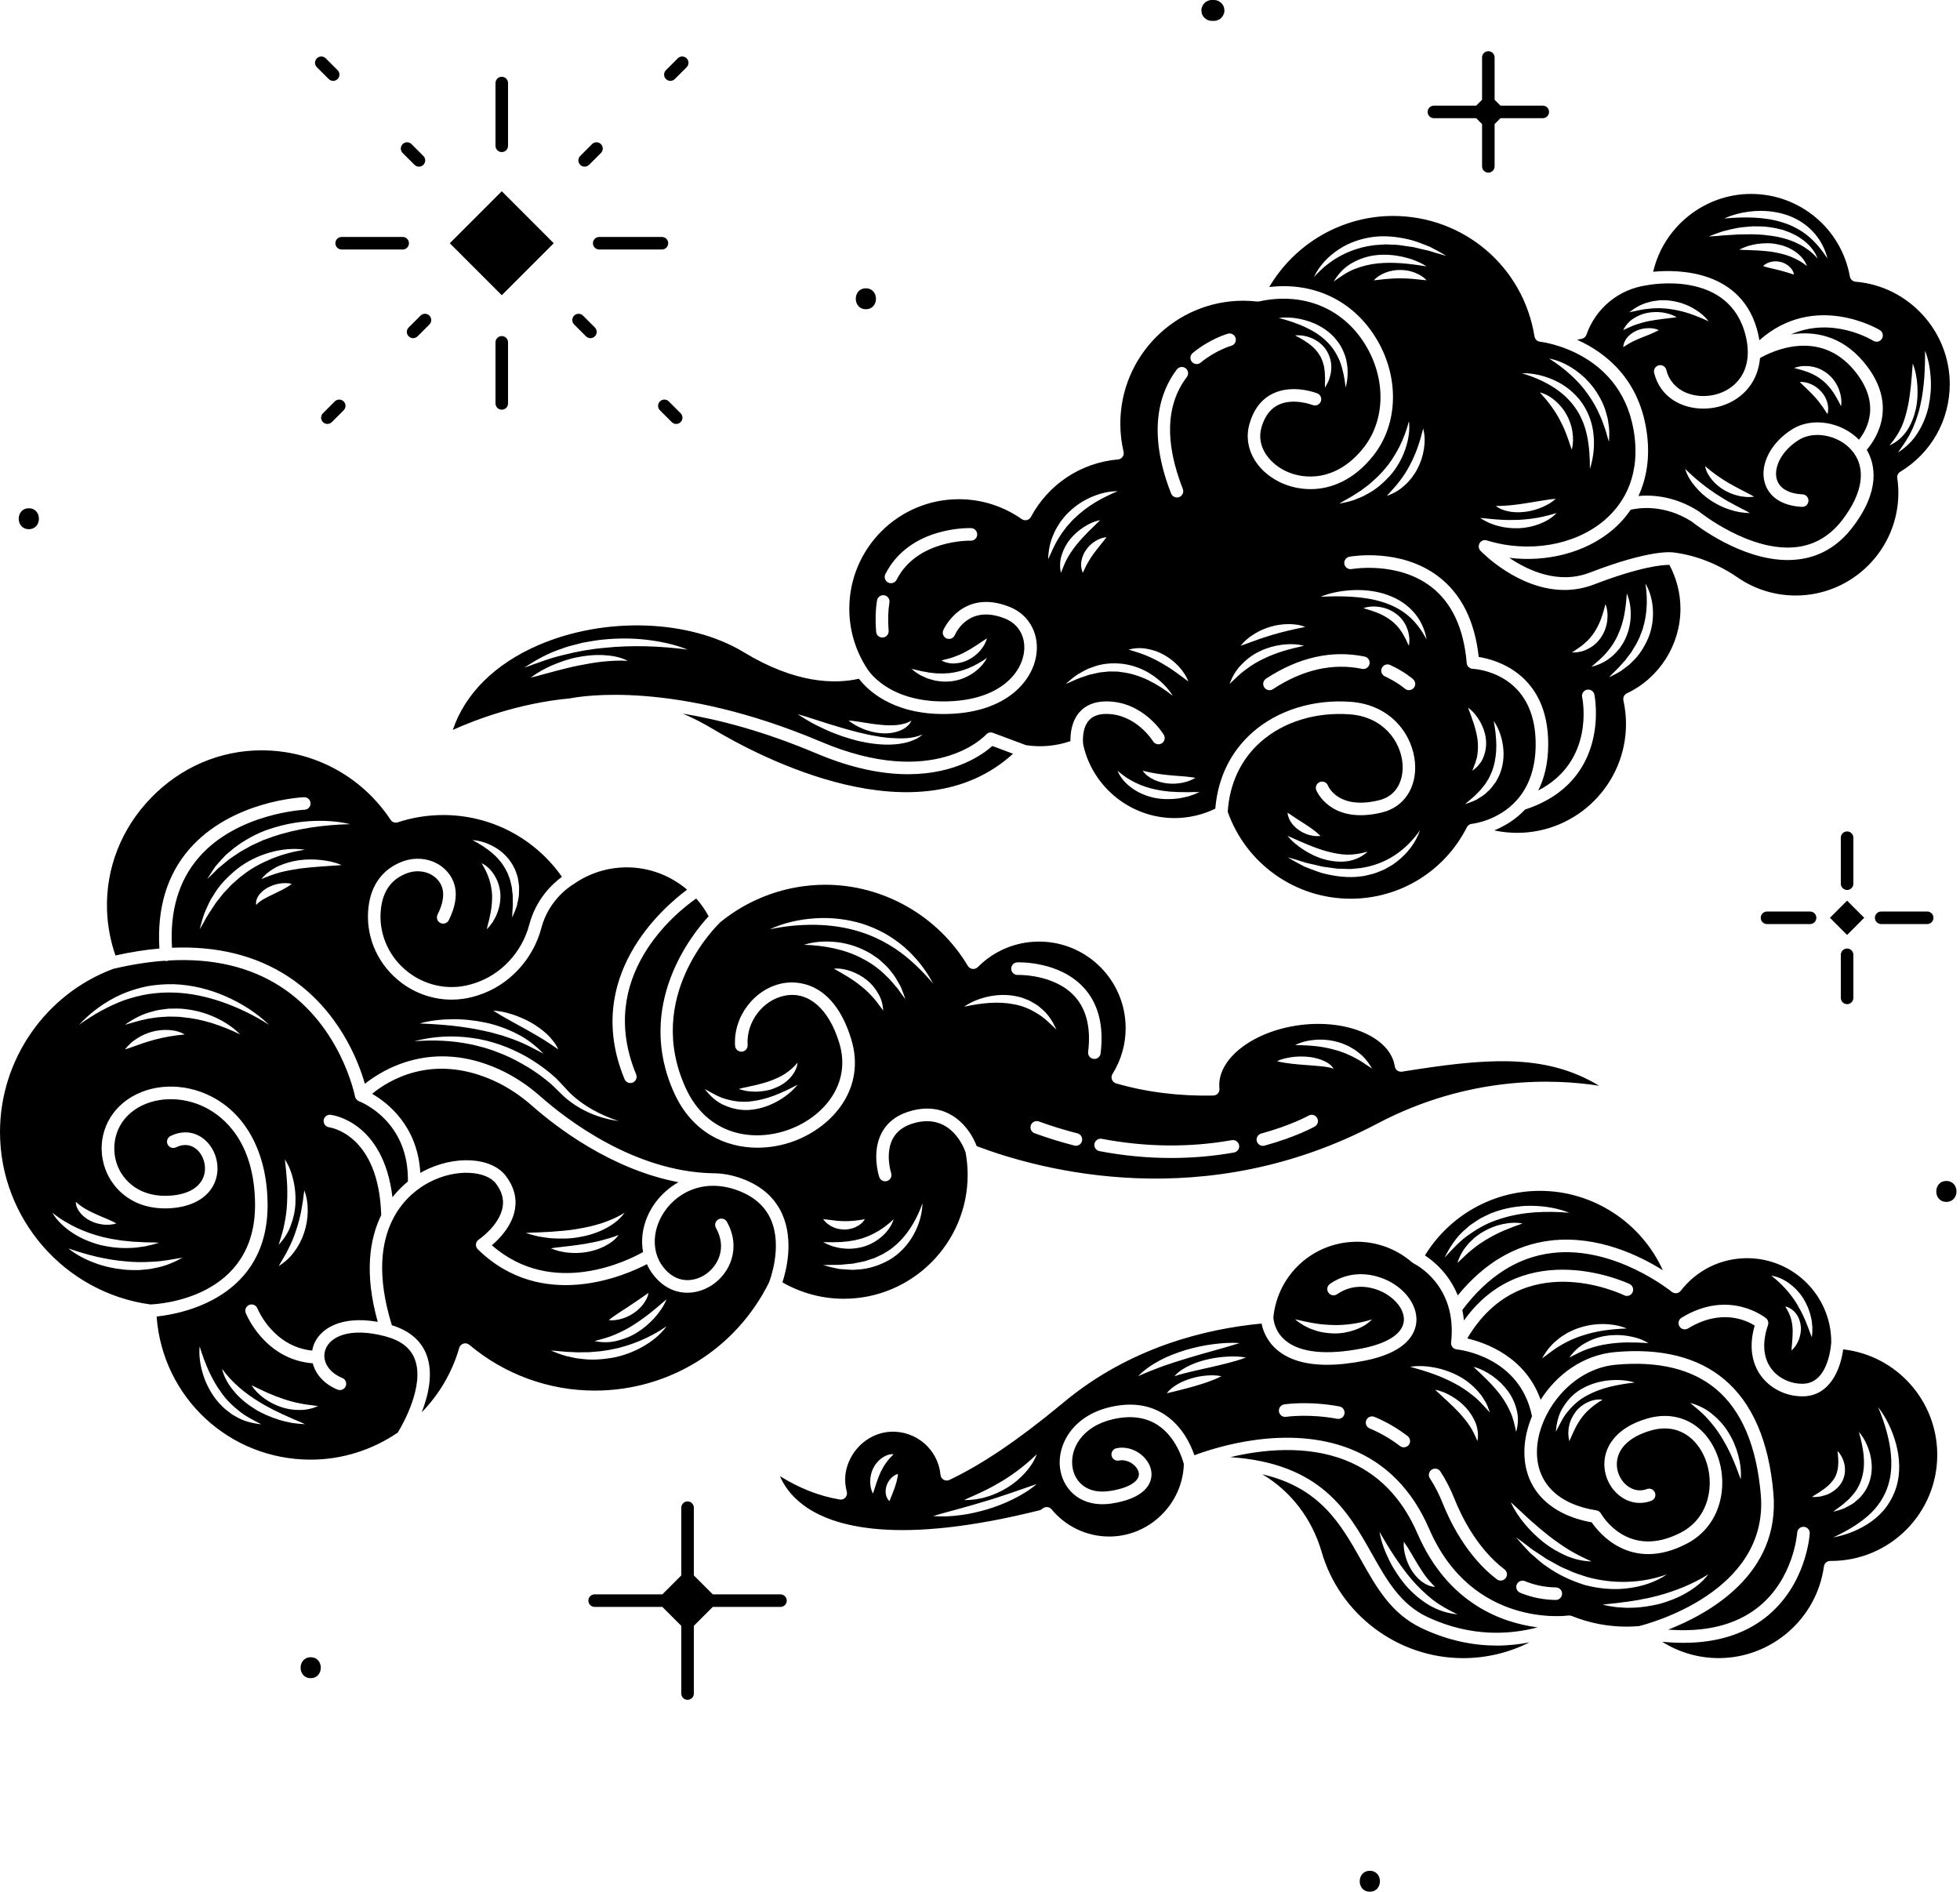 <?xml version="1.0" encoding="UTF-8"?><svg xmlns="http://www.w3.org/2000/svg" xmlns:xlink="http://www.w3.org/1999/xlink" height="452.3" preserveAspectRatio="xMidYMid meet" version="1.0" viewBox="0.0 -0.0 468.7 452.3" width="468.7" zoomAndPan="magnify"><g id="change1_1"><path d="M121.49,81.86v14.6c0,0.83-0.67,1.5-1.5,1.5s-1.5-0.67-1.5-1.5v-14.6c0-0.83,0.67-1.5,1.5-1.5S121.49,81.03,121.49,81.86z M119.99,36.36c0.83,0,1.5-0.67,1.5-1.5v-15c0-0.83-0.67-1.5-1.5-1.5s-1.5,0.67-1.5,1.5v15C118.49,35.69,119.17,36.36,119.99,36.36z M97.79,58.16c0-0.83-0.67-1.5-1.5-1.5H81.7c-0.83,0-1.5,0.67-1.5,1.5s0.67,1.5,1.5,1.5h14.6C97.12,59.66,97.79,58.99,97.79,58.16z M141.79,58.16c0,0.83,0.67,1.5,1.5,1.5h15c0.83,0,1.5-0.67,1.5-1.5s-0.67-1.5-1.5-1.5h-15C142.46,56.66,141.79,57.33,141.79,58.16z M107.56,58.16l12.43,12.43l12.43-12.43l-12.43-12.43L107.56,58.16z M99.12,39.41c0.29,0.29,0.68,0.44,1.06,0.44 s0.77-0.15,1.06-0.44c0.59-0.59,0.59-1.54,0-2.12l-2.83-2.83c-0.59-0.59-1.54-0.59-2.12,0c-0.59,0.59-0.59,1.54,0,2.12L99.12,39.41z M142.25,80.42c0.59-0.59,0.59-1.54,0-2.12l-2.83-2.83c-0.59-0.59-1.54-0.59-2.12,0c-0.59,0.59-0.59,1.54,0,2.12l2.83,2.83 c0.29,0.29,0.68,0.44,1.06,0.44S141.96,80.71,142.25,80.42z M157.81,95.98c-0.59,0.59-0.59,1.54,0,2.12l2.83,2.83 c0.29,0.29,0.68,0.44,1.06,0.44s0.77-0.15,1.06-0.44c0.59-0.59,0.59-1.54,0-2.12l-2.83-2.83C159.34,95.39,158.4,95.39,157.81,95.98z M78.61,18.9c0.29,0.29,0.68,0.44,1.06,0.44s0.77-0.15,1.06-0.44c0.59-0.59,0.59-1.54,0-2.12l-2.83-2.83 c-0.59-0.59-1.54-0.59-2.12,0c-0.59,0.59-0.59,1.54,0,2.12L78.61,18.9z M160.31,19.34c0.38,0,0.77-0.15,1.06-0.44l2.83-2.83 c0.59-0.59,0.59-1.54,0-2.12c-0.59-0.59-1.54-0.59-2.12,0l-2.83,2.83c-0.59,0.59-0.59,1.54,0,2.12 C159.55,19.19,159.93,19.34,160.31,19.34z M80.06,95.98l-2.83,2.83c-0.59,0.59-0.59,1.54,0,2.12c0.29,0.29,0.68,0.44,1.06,0.44 s0.77-0.15,1.06-0.44l2.83-2.83c0.59-0.59,0.59-1.54,0-2.12C81.59,95.39,80.64,95.39,80.06,95.98z M100.56,75.47l-2.83,2.83 c-0.59,0.59-0.59,1.54,0,2.12c0.29,0.29,0.68,0.44,1.06,0.44s0.77-0.15,1.06-0.44l2.83-2.83c0.59-0.59,0.59-1.54,0-2.12 C102.1,74.88,101.15,74.88,100.56,75.47z M139.81,39.85c0.38,0,0.77-0.15,1.06-0.44l2.83-2.83c0.59-0.59,0.59-1.54,0-2.12 c-0.59-0.59-1.54-0.59-2.12,0l-2.83,2.83c-0.59,0.59-0.59,1.54,0,2.12C139.04,39.7,139.42,39.85,139.81,39.85z M186.64,381.22 h-16.19l-4.53-4.53V360.5c0-0.83-0.67-1.5-1.5-1.5s-1.5,0.67-1.5,1.5v16.19l-4.53,4.53H142.2c-0.83,0-1.5,0.67-1.5,1.5 s0.67,1.5,1.5,1.5h16.19l4.53,4.53v16.19c0,0.83,0.67,1.5,1.5,1.5s1.5-0.67,1.5-1.5v-16.19l4.53-4.53h16.19c0.83,0,1.5-0.67,1.5-1.5 S187.46,381.22,186.64,381.22z M368.93,25.26h-10.11l-1.41-1.41V13.74c0-0.83-0.67-1.5-1.5-1.5s-1.5,0.67-1.5,1.5v10.11L353,25.26 h-10.11c-0.83,0-1.5,0.67-1.5,1.5s0.67,1.5,1.5,1.5H353l1.41,1.41v10.11c0,0.83,0.67,1.5,1.5,1.5s1.5-0.67,1.5-1.5V29.67l1.41-1.41 h10.11c0.83,0,1.5-0.67,1.5-1.5S369.76,25.26,368.93,25.26z M441.7,226.8c-0.83,0-1.5,0.67-1.5,1.5v10.3c0,0.83,0.67,1.5,1.5,1.5 s1.5-0.67,1.5-1.5v-10.3C443.2,227.47,442.53,226.8,441.7,226.8z M441.7,212.8c0.83,0,1.5-0.67,1.5-1.5v-11c0-0.83-0.67-1.5-1.5-1.5 s-1.5,0.67-1.5,1.5v11C440.2,212.13,440.87,212.8,441.7,212.8z M460.85,217.95h-11c-0.83,0-1.5,0.67-1.5,1.5s0.67,1.5,1.5,1.5h11 c0.83,0,1.5-0.67,1.5-1.5S461.68,217.95,460.85,217.95z M432.85,217.95h-10.3c-0.83,0-1.5,0.67-1.5,1.5s0.67,1.5,1.5,1.5h10.3 c0.83,0,1.5-0.67,1.5-1.5S433.68,217.95,432.85,217.95z M437.6,219.45l4.1,4.1l4.1-4.1l-4.1-4.1L437.6,219.45z M327.57,447.32 c-3.22,0-3.22,5,0,5C330.79,452.32,330.8,447.32,327.57,447.32z M465.44,282.38c-3.22,0-3.22,5,0,5 C468.66,287.38,468.67,282.38,465.44,282.38z M207.06,68.94c-3.22,0-3.22,5,0,5C210.28,73.94,210.28,68.94,207.06,68.94z M292.06,0.73c-0.17-0.13-0.34-0.26-0.51-0.39C291.17,0.12,290.75,0,290.3,0c-0.17,0-0.34,0-0.51,0c-0.34-0.01-0.67,0.06-0.96,0.22 c-0.31,0.1-0.58,0.27-0.8,0.52c-0.24,0.23-0.42,0.49-0.52,0.8c-0.16,0.3-0.23,0.62-0.22,0.96c0.03,0.22,0.06,0.44,0.09,0.66 c0.12,0.42,0.33,0.79,0.64,1.1c0.17,0.13,0.34,0.26,0.51,0.39c0.39,0.23,0.81,0.34,1.26,0.34c0.17,0,0.34,0,0.51,0 c0.34,0.01,0.67-0.06,0.96-0.22c0.31-0.1,0.58-0.27,0.8-0.52c0.24-0.23,0.42-0.49,0.52-0.8c0.16-0.3,0.23-0.62,0.22-0.96 c-0.03-0.22-0.06-0.44-0.09-0.66C292.59,1.41,292.37,1.05,292.06,0.73z M6.89,121.53c-3.22,0-3.22,5,0,5 C10.11,126.53,10.11,121.53,6.89,121.53z M74.3,396.26c-3.22,0-3.22,5,0,5C77.51,401.26,77.52,396.26,74.3,396.26z" fill="inherit"/></g><g id="change1_2"><path d="M338.96,366.67c-3.71-8.58-9.49-14.47-17.19-17.51c-9.51-3.76-20.19-2.5-27.54-0.75c21.64,1.48,28.09,12.91,33.85,23.13 c3.48,6.18,6.77,12.01,13.16,15.04c10.72,5.09,20.34,4.16,26.44,2.53C359.31,388.04,346.25,383.53,338.96,366.67z M335.7,368.63 c1.37,1.95,2.37,3.87,3.5,5.69c0.57,0.9,1.13,1.8,1.77,2.64c0.64,0.85,1.34,1.63,2.21,2.48c-1.21-0.07-2.35-0.63-3.32-1.37 c-0.96-0.75-1.73-1.7-2.36-2.71c-0.63-1.01-1.08-2.11-1.4-3.24C335.79,371,335.59,369.83,335.7,368.63z M341.68,383.76 c-2.09-1.26-3.94-2.88-5.54-4.7c-1.55-1.86-2.9-3.88-3.95-6.03c-1.06-2.15-1.91-4.4-2.31-6.76c1.18,2.07,2.39,4.06,3.66,5.99 c1.29,1.92,2.63,3.77,4.12,5.5c1.48,1.73,3.13,3.28,4.9,4.71c1.8,1.4,3.8,2.49,5.96,3.53C346.14,385.77,343.77,385.01,341.68,383.76 z M177.86,155.95c-13-7.88-33.2-8.57-49.12-1.69c-10.39,4.49-17.54,11.61-20.46,20.27c5-2.26,15.63-6.41,28.09-7.55 c2.58-0.52,25.05-4.4,59.99,10.39c26.93,11.4,38.98-1.21,39.47-1.75c0.41-0.45,1.06-0.61,1.63-0.39l7.9,2.95 c3.61,0.54,7.23,0.2,10.62-0.97c-0.03-1.66,0.21-4.64,2.09-6.84c1.48-1.73,3.6-2.62,6.33-2.66c0.06,0,0.13,0,0.19,0 c8.81,0,13.51,7.65,13.71,7.98c0.43,0.71,0.2,1.63-0.51,2.06c-0.71,0.43-1.63,0.2-2.06-0.51c-0.06-0.1-4.08-6.53-11.15-6.53 c-0.05,0-0.1,0-0.15,0c-1.84,0.02-3.17,0.54-4.08,1.6c-1.69,1.97-1.38,5.22-1.33,5.67c2.2,10.22,11.38,17.63,21.85,17.63 c3.38,0,6.73-0.78,9.75-2.25c0.6-7.36,3.68-13.67,8.95-18.29c6.03-5.29,14.6-7.93,23.51-7.25c9.76,0.75,14.76,8.06,15.29,14.53 c0.48,5.96-2.62,10.64-7.9,11.92c-12.37,3-15.68-5.27-15.71-5.35c-0.29-0.77,0.09-1.64,0.87-1.94c0.77-0.29,1.63,0.09,1.93,0.86 c0.11,0.27,2.53,5.86,12.21,3.51c4.57-1.11,5.9-5.25,5.62-8.76c-0.42-5.24-4.52-11.16-12.53-11.78c-8.11-0.62-15.87,1.75-21.3,6.51 c-4.79,4.2-7.53,10-7.97,16.79c4.4,12.44,16.17,20.78,29.38,20.78c11.8,0,22.46-6.55,27.81-17.09c0,0,0-0.01,0.01-0.01 c0.03-0.05,0.06-0.09,0.09-0.14c0.02-0.03,0.04-0.07,0.07-0.1c0.03-0.04,0.06-0.07,0.09-0.1c0.03-0.04,0.07-0.07,0.1-0.11 c0.03-0.03,0.07-0.05,0.11-0.08c0.04-0.03,0.08-0.06,0.12-0.08c0.04-0.02,0.08-0.04,0.13-0.06c0.04-0.02,0.09-0.04,0.13-0.06 c0.04-0.01,0.08-0.02,0.12-0.03c0.05-0.01,0.11-0.03,0.16-0.03c0.02,0,0.03-0.01,0.04-0.01c0.39-0.04,6.35-0.77,10.71-5.6 c0.06-0.08,0.12-0.15,0.19-0.22c2.47-2.84,4.38-7.04,4.38-13.25c0-17.13-14.45-17.97-15.06-18c-0.75-0.03-1.37-0.62-1.43-1.37 c-0.69-8.31-3.56-14.46-8.54-18.27c-8.01-6.13-18.86-4.23-18.97-4.21c-0.81,0.15-1.6-0.39-1.75-1.2c-0.15-0.81,0.39-1.6,1.21-1.75 c0.5-0.09,12.28-2.16,21.33,4.77c5.43,4.15,8.65,10.6,9.59,19.19c4.14,0.66,16.62,4.04,16.62,20.84c0,4.58-0.94,8.21-2.39,11.1 c13.55-7.01,10.64-21.65,10.5-22.32c-0.17-0.81,0.34-1.61,1.15-1.78c0.82-0.17,1.61,0.34,1.78,1.15c0.05,0.21,4.21,20.71-16.58,27.5 c-2.35,2.51-5.08,4.05-7.37,4.99c1.78,0.38,3.61,0.58,5.47,0.58c14.36,0,26.04-11.68,26.04-26.04c0-1.88-0.21-3.77-0.62-5.63 c-0.15-0.68,0.19-1.38,0.82-1.68c7.79-3.68,12.82-11.62,12.82-20.22c0-3.67-0.92-7.28-2.64-10.5c-1.66-0.01-6.87,0.4-18.02,4.68 c-2.42,0.93-4.8,1.32-7.08,1.32c-10.95,0-19.64-8.92-20.08-9.38c-0.47-0.49-0.55-1.24-0.19-1.83c0.36-0.58,1.07-0.85,1.72-0.64 c9.87,3.06,20.83,1.24,27.9-4.64c4.06-3.38,8.65-9.59,7.44-20.02c-2.39-20.52-22.41-22.83-22.62-22.85c0,0,0,0,0,0c0,0,0,0-0.01,0 c0,0-0.01,0-0.01,0c-0.15-0.02-0.29-0.06-0.42-0.12c-0.02-0.01-0.05-0.02-0.07-0.03c-0.13-0.06-0.24-0.14-0.34-0.23 c-0.02-0.02-0.04-0.04-0.06-0.06c-0.1-0.1-0.19-0.22-0.26-0.34c0,0,0,0,0-0.01c-0.07-0.13-0.11-0.27-0.14-0.42 c0-0.02-0.01-0.03-0.02-0.05c-2.68-16.69-16.91-28.81-33.84-28.81c-12.18,0-23.48,6.59-29.59,17c10.48-1.24,19.82,3.08,25.37,11.95 c5.78,9.23,5.61,20.61-0.44,28.3c-4.68,5.95-10.18,8.07-15.07,8.07c-2.82,0-5.44-0.71-7.57-1.79c-5.71-2.91-8.54-8.43-7.04-13.74 c0.99-3.5,2.86-5.96,5.56-7.29c4.82-2.37,10.44-0.17,10.68-0.08c0.77,0.31,1.14,1.18,0.84,1.95c-0.31,0.77-1.18,1.14-1.95,0.84 c-0.09-0.03-4.67-1.79-8.26-0.01c-1.9,0.94-3.24,2.76-3.99,5.4c-1.27,4.5,1.86,8.39,5.52,10.26c4.82,2.45,12.67,2.49,18.93-5.46 c5.27-6.7,5.37-16.68,0.25-24.85c-5.39-8.61-14.83-12.39-25.26-10.11c0,0-0.01,0-0.01,0c-0.01,0-0.02,0-0.04,0 c-0.13,0.02-0.26,0.03-0.39,0.02c-0.02,0-0.03,0-0.05,0c-1.11-0.12-2.22-0.19-3.28-0.19c-16.22,0-29.41,13.19-29.41,29.41 c0,2.24,0.26,4.49,0.78,6.71c0.1,0.42,0.01,0.87-0.25,1.22s-0.65,0.58-1.08,0.61c-8.84,0.76-16.63,5.9-20.83,13.75 c-0.2,0.38-0.56,0.65-0.98,0.75c-0.42,0.1-0.86,0.01-1.21-0.23c-4.43-3.11-9.63-4.76-15.05-4.76c-14.44,0-26.19,11.75-26.19,26.19 c0,5.06,1.45,9.97,4.19,14.21c0.01,0.01,0.01,0.02,0.02,0.03c0.01,0.01,0.02,0.02,0.03,0.04c0.19,0.32,4.78,7.88,18.24,7.88 c12.58,0,18.2-6.02,19.2-11.17c0.75-3.88-0.99-7.27-4.43-8.64c-8.54-3.42-11.69,3.2-12.02,3.96c-0.33,0.76-1.21,1.11-1.97,0.79 c-0.76-0.33-1.11-1.2-0.79-1.96c0.04-0.1,4.46-10.15,15.9-5.57c4.76,1.9,7.28,6.73,6.26,12c-1.21,6.27-7.73,13.6-22.14,13.6 c-12.52,0-18.36-6.03-20.19-8.43C199.49,163.61,190.16,163.41,177.86,155.95z M144.2,158.19c-1.94,0.2-3.86,0.55-5.77,0.93 c-1.92,0.37-3.81,0.88-5.72,1.36c-0.95,0.26-1.91,0.54-2.88,0.78c-0.96,0.27-1.92,0.55-2.93,0.75c0.82-0.6,1.69-1.13,2.56-1.66 c0.9-0.46,1.8-0.95,2.74-1.34c1.88-0.78,3.82-1.47,5.83-1.85c2.01-0.41,4.07-0.62,6.13-0.53c2.05,0.11,4.14,0.43,5.97,1.39 C148.1,157.87,146.14,158.01,144.2,158.19z M154.46,154.53c-3.31-0.08-6.61,0.03-9.88,0.37c-3.28,0.28-6.52,0.87-9.72,1.68 c-3.23,0.73-6.31,1.93-9.49,3.08c2.78-1.88,5.8-3.54,9.05-4.58l1.2-0.43c0.41-0.13,0.82-0.22,1.23-0.33l2.48-0.64 c1.68-0.3,3.36-0.62,5.05-0.77c3.39-0.32,6.82-0.34,10.19,0.06c3.37,0.39,6.72,1.1,9.86,2.35 C161.08,154.88,157.77,154.62,154.46,154.53z M353.86,172.41c0.72,1.24,1.24,2.63,1.44,4.11c0.21,1.47,0.02,3.02-0.52,4.41 c-0.5,1.42-1.56,2.55-2.7,3.36c0.51-1.35,1.04-2.52,1.2-3.79c0.19-1.24,0.2-2.47,0.04-3.71c-0.34-2.49-1.26-4.93-2.26-7.58 C352.23,170.04,353.13,171.17,353.86,172.41z M352.6,190.34c0.66-0.69,1.38-1.29,1.92-2.06l0.43-0.54c0.15-0.17,0.29-0.35,0.4-0.55 l0.71-1.16c0.37-0.82,0.8-1.62,1.02-2.49c0.53-1.72,0.76-3.55,0.74-5.42c-0.03-1.87-0.25-3.78-0.63-5.73 c1.15,1.64,1.84,3.58,2.17,5.59c0.33,2.01,0.25,4.14-0.38,6.15c-0.27,1.02-0.79,1.95-1.3,2.86c-0.63,0.84-1.21,1.72-2.03,2.37 c-0.71,0.76-1.63,1.25-2.48,1.79c-0.89,0.48-1.86,0.8-2.79,1.12C351.11,191.54,351.91,191.01,352.6,190.34z M390.88,154.64 c0.13-0.22,0.29-0.43,0.41-0.66l0.34-0.69c0.21-0.47,0.49-0.9,0.63-1.4l0.55-1.43c0.13-0.49,0.25-0.99,0.4-1.49 c0.13-0.5,0.2-1.01,0.3-1.52c0.09-0.51,0.12-1.03,0.2-1.54c0.19-2.08,0.1-4.21-0.23-6.38c1.12,1.91,1.69,4.15,1.79,6.41 c0.1,2.26-0.26,4.58-1.15,6.7c-0.93,2.09-2.14,4.08-3.82,5.61l-0.6,0.6l-0.66,0.52l-1.34,1.01c-0.94,0.59-1.94,1.1-2.93,1.57 c0.75-0.84,1.56-1.54,2.3-2.32l1.06-1.2l0.54-0.58l0.47-0.63c0.31-0.42,0.62-0.84,0.95-1.25 C390.35,155.53,390.61,155.08,390.88,154.64z M386.92,151.76c0.67-1.48,1.17-3.06,1.49-4.72c0.31-1.66,0.51-3.36,0.61-5.15 c0.72,1.66,0.98,3.49,0.94,5.31c-0.05,1.83-0.44,3.68-1.22,5.38c-0.36,0.87-0.89,1.65-1.41,2.42c-0.63,0.69-1.18,1.45-1.94,2 c-1.39,1.23-3.11,1.99-4.83,2.44c1.35-1.2,2.69-2.25,3.73-3.55c0.56-0.61,1.01-1.3,1.48-1.97 C386.17,153.2,386.62,152.52,386.92,151.76z M378.93,153.82c0.92-0.75,1.66-1.64,2.3-2.6c0.63-0.96,1.16-2,1.59-3.14 c0.42-1.14,0.77-2.33,1.1-3.63c0.5,1.26,0.58,2.64,0.42,3.99c-0.17,1.35-0.65,2.71-1.43,3.88c-0.77,1.18-1.85,2.17-3.1,2.79 c-1.21,0.68-2.6,0.93-3.92,0.91C376.99,155.25,378.05,154.64,378.93,153.82z M375.88,107.52c-0.29-0.67-0.45-1.32-0.69-1.96 c-0.24-0.63-0.42-1.27-0.68-1.87c-0.44-1.23-1.03-2.37-1.62-3.51c-0.6-1.13-1.31-2.2-2.08-3.25c-0.78-1.05-1.63-2.06-2.59-3.1 c1.4,0.33,2.65,1.1,3.73,2.03c1.08,0.94,2.02,2.07,2.7,3.35c0.68,1.27,1.19,2.65,1.37,4.07C376.26,104.7,376.2,106.14,375.88,107.52 z M376.51,88.36c0.45,0.33,0.91,0.64,1.34,1l1.26,1.11c0.78,0.81,1.53,1.64,2.19,2.56c1.28,1.84,2.35,3.87,2.88,6.05 c0.36,1.06,0.45,2.18,0.6,3.27c0.1,1.1,0.04,2.21-0.02,3.29c-0.38-1.05-0.58-2.1-0.94-3.1c-0.37-1-0.66-2.01-1.12-2.95 c-0.79-1.93-1.83-3.72-3.03-5.39c-1.17-1.69-2.58-3.22-4.13-4.62c-1.55-1.4-3.24-2.68-5.09-3.85 C372.63,86.14,374.68,87.11,376.51,88.36z M371.82,90.98c2.51,1.15,4.77,2.97,6.42,5.27c1.64,2.31,2.6,5.06,2.84,7.81 c0.27,2.75-0.06,5.5-0.88,8.06c0-2.69-0.14-5.31-0.66-7.82c-0.11-0.63-0.32-1.24-0.46-1.85c-0.21-0.6-0.38-1.21-0.65-1.77 c-0.47-1.16-1.06-2.27-1.81-3.27c-1.42-2.04-3.35-3.72-5.53-5.06c-2.19-1.32-4.61-2.36-7.18-3.1 C366.59,89.17,369.31,89.82,371.82,90.98z M361.34,120.8c1.17-0.11,2.33-0.28,3.49-0.46c1.16-0.17,2.33-0.4,3.52-0.58 c0.59-0.11,1.2-0.2,1.81-0.28c0.61-0.09,1.23-0.19,1.88-0.2c-0.49,0.43-1.02,0.78-1.55,1.13c-0.55,0.3-1.11,0.61-1.69,0.86 c-1.17,0.48-2.39,0.87-3.66,1.05c-1.26,0.19-2.56,0.24-3.85,0.05c-1.27-0.21-2.57-0.57-3.59-1.4 C358.98,121,360.16,120.91,361.34,120.8z M356.34,124.07c0.79,0.04,1.55,0.17,2.32,0.18c1.53,0.13,3.04,0.09,4.54,0.05 c3.01-0.15,5.96-0.66,9.03-1.64c-1.11,1.21-2.58,2.04-4.11,2.63c-1.54,0.58-3.17,0.93-4.82,1.01c-1.65,0.05-3.31-0.07-4.89-0.51 c-0.8-0.16-1.56-0.5-2.31-0.77c-0.74-0.34-1.46-0.72-2.14-1.16C354.78,123.88,355.56,124.01,356.34,124.07z M318.31,88.57 c-0.02,0.76-0.3,1.46-0.47,2.17c-0.29,0.68-0.61,1.33-0.99,1.94c-0.05-0.74,0.01-1.43,0.02-2.11l-0.05-1.01 c-0.01-0.33,0-0.66-0.07-0.98c-0.06-0.32-0.1-0.63-0.13-0.95c-0.07-0.31-0.17-0.6-0.25-0.9c-0.06-0.3-0.19-0.58-0.32-0.85 c-0.11-0.28-0.22-0.56-0.4-0.81c-0.59-1.04-1.43-1.96-2.46-2.74c-1.04-0.78-2.2-1.47-3.49-2.12c1.45-0.16,2.93,0.16,4.29,0.79 c1.36,0.64,2.61,1.69,3.39,3.08C318.15,85.45,318.51,87.07,318.31,88.57z M312.43,76.66c2.17,0.64,4.26,1.74,5.98,3.34 c0.84,0.82,1.59,1.73,2.2,2.74c0.57,1.03,1.03,2.11,1.3,3.23c0.53,2.25,0.46,4.57-0.12,6.7c-0.25-2.2-0.64-4.31-1.37-6.24 c-0.78-1.91-1.88-3.62-3.38-4.98c-1.45-1.41-3.25-2.46-5.15-3.34c-1.92-0.86-3.96-1.54-6.1-2.08 C307.99,75.75,310.26,76.01,312.43,76.66z M253.89,132.69c0.44-1.39,1.14-2.71,2.07-3.82c0.92-1.12,2.01-2.07,3.21-2.84 c1.19-0.77,2.49-1.39,3.9-1.65l-2.93,2.87c-0.94,0.94-1.81,1.9-2.63,2.89c-0.81,1-1.53,2.04-2.18,3.16 c-0.65,1.13-1.1,2.34-1.63,3.68C253.39,135.59,253.44,134.08,253.89,132.69z M264.59,128.46c-1.15,1.55-2.24,2.77-3.18,4.09 c-0.48,0.65-0.89,1.33-1.3,2.04c-0.44,0.71-0.72,1.49-1.18,2.38c-0.38-0.89-0.51-1.91-0.31-2.88c0.18-0.97,0.57-1.92,1.16-2.7 c0.57-0.79,1.29-1.47,2.1-1.98C262.71,128.91,263.6,128.52,264.59,128.46z M284.28,190.39c-0.89,0.2-1.79,0.44-2.71,0.55 c-1.84,0.21-3.73,0.21-5.58-0.19c-1.84-0.4-3.64-1.13-5.18-2.22c-1.53-1.08-2.88-2.51-3.56-4.24c2.72,2.43,5.85,3.8,9.15,4.5 c0.83,0.16,1.67,0.32,2.52,0.39c0.85,0.16,1.71,0.11,2.58,0.2c0.87,0.03,1.75,0,2.64,0.04c0.89-0.03,1.78-0.07,2.71-0.02 C286.02,189.78,285.16,190.09,284.28,190.39z M297.9,160.1c-1.38,0.97-2.54,2.2-3.86,3.43c0.61-1.67,1.51-3.3,2.81-4.59 c1.25-1.33,2.76-2.45,4.42-3.22c1.65-0.8,3.42-1.31,5.21-1.55c1.79-0.23,3.62-0.21,5.36,0.24c-1.75,0.37-3.41,0.79-5.03,1.28 c-1.62,0.5-3.18,1.11-4.67,1.83C300.64,158.23,299.23,159.09,297.9,160.1z M338.04,164.52c-0.3,0.33-0.71,0.5-1.12,0.5 c-0.35,0-0.71-0.12-1-0.38c-0.04-0.03-1.77-1.54-4.75-2.92c-0.75-0.35-1.08-1.24-0.73-1.99c0.35-0.75,1.24-1.08,1.99-0.73 c3.44,1.58,5.41,3.33,5.49,3.4C338.54,162.95,338.6,163.9,338.04,164.52z M329.69,146.65c-1.14-0.47-2.34-0.86-3.66-1.23 c1.3-0.46,2.71-0.5,4.09-0.26c1.38,0.24,2.74,0.81,3.88,1.71c1.14,0.89,2.05,2.11,2.51,3.46c0.3,0.65,0.37,1.36,0.49,2.04 c0.06,0.69,0.01,1.38-0.07,2.05c-0.36-0.61-0.56-1.22-0.87-1.78c-0.32-0.55-0.57-1.12-0.94-1.61c-0.64-1.03-1.45-1.87-2.36-2.59 C331.85,147.73,330.82,147.13,329.69,146.65z M309.96,195.69l1.93,1.24c1.29,0.85,2.59,1.68,3.88,2.94 c-0.91,0.14-1.78,0.01-2.61-0.2c-0.83-0.23-1.63-0.58-2.36-1.06c-0.73-0.48-1.4-1.07-1.93-1.79c-0.52-0.73-0.92-1.58-0.96-2.5 L309.96,195.69z M312.64,201.92c1.56,0.63,3.11,1.23,4.69,1.65c1.58,0.41,3.17,0.74,4.79,0.79c1.62,0.01,3.23-0.24,4.94-0.74 c-1.28,1.22-3.01,2.02-4.84,2.3c-1.83,0.25-3.68,0.05-5.43-0.42c-1.75-0.46-3.37-1.26-4.88-2.2c-1.49-0.95-2.89-2.06-4.01-3.44 C309.53,200.58,311.08,201.27,312.64,201.92z M334.18,205.9l-0.94,0.72c-0.32,0.23-0.68,0.4-1.02,0.61l-1.03,0.59 c-0.35,0.18-0.73,0.31-1.09,0.47c-0.73,0.3-1.47,0.61-2.25,0.76c-0.77,0.16-1.53,0.43-2.32,0.49c-3.15,0.45-6.3-0.01-9.29-0.76 c-1.48-0.45-2.91-1.02-4.33-1.58c-1.36-0.72-2.71-1.43-4-2.21c1.49,0.38,2.92,0.84,4.34,1.29c0.72,0.19,1.46,0.33,2.18,0.5 c0.73,0.15,1.43,0.38,2.16,0.49c0.73,0.09,1.46,0.18,2.18,0.29c0.36,0.05,0.72,0.11,1.08,0.15l1.09,0.02c0.72,0,1.45,0.08,2.17,0.05 l2.15-0.21c2.84-0.39,5.57-1.36,8.01-2.91c2.44-1.55,4.58-3.64,6.3-6.15C338.6,201.38,336.65,203.96,334.18,205.9z M340.5,107.4 c-0.25,1.64-0.78,3.25-1.57,4.73c-0.37,0.75-0.86,1.44-1.35,2.12c-0.56,0.63-1.06,1.3-1.72,1.82c-1.21,1.15-2.69,1.97-4.23,2.51 c1.09-1.25,2.18-2.33,3.09-3.58c0.95-1.2,1.74-2.48,2.44-3.81c0.7-1.33,1.32-2.72,1.83-4.17c0.51-1.45,0.94-2.95,1.34-4.54 C340.77,104.08,340.76,105.77,340.5,107.4z M314.2,66.28c1.24-2.71,3.4-4.99,5.95-6.65c2.55-1.7,5.55-2.67,8.59-3.03 c3.06-0.31,6.12,0.1,9.02,0.88c1.44,0.41,2.83,1.01,4.21,1.54c1.32,0.7,2.63,1.39,3.89,2.16c-1.45-0.37-2.84-0.81-4.23-1.24 l-2.12-0.48c-0.71-0.14-1.39-0.39-2.11-0.46c-1.43-0.14-2.82-0.52-4.24-0.48c-0.71-0.01-1.41-0.12-2.11-0.07l-2.1,0.14 c-2.78,0.3-5.5,1.09-8.01,2.38C318.44,62.27,316.14,64.05,314.2,66.28z M323.96,64.32c-1.8,0.68-3.36,1.81-5.04,3 c1.04-1.73,2.48-3.36,4.34-4.4c1.83-1.05,3.9-1.73,5.99-1.93c2.1-0.2,4.2-0.03,6.21,0.42c2.01,0.46,3.96,1.17,5.68,2.29 c-4.01-0.66-7.89-1.1-11.69-0.72C327.56,63.17,325.73,63.62,323.96,64.32z M331.76,66.69c-1.05,0.06-2.08,0.26-3.26,0.33 c1.62-1.67,4-2.48,6.32-2.47c1.17-0.01,2.33,0.2,3.42,0.61c1.08,0.41,2.11,0.99,2.9,1.86c-2.28-0.25-4.28-0.48-6.32-0.47 C333.81,66.56,332.79,66.58,331.76,66.69z M323.23,118.71l1.42-0.91l0.71-0.44l0.67-0.51c0.44-0.34,0.88-0.67,1.33-0.99l1.23-1.1 c0.43-0.35,0.81-0.73,1.19-1.13c0.37-0.4,0.79-0.76,1.11-1.2l1.05-1.25c0.31-0.45,0.61-0.9,0.94-1.34c0.61-0.91,1.15-1.86,1.67-2.84 c1-1.97,1.81-4.07,2.38-6.31c0.26,2.32-0.15,4.7-0.95,6.92c-0.8,2.23-2,4.34-3.58,6.13c-1.61,1.75-3.42,3.36-5.54,4.43 c-1,0.64-2.14,0.98-3.21,1.43c-1.11,0.36-2.26,0.61-3.39,0.83C321.24,119.79,322.26,119.3,323.23,118.71z M323.25,141.12 c2.57-0.14,5.19,0.1,7.72,0.85c1.25,0.4,2.48,0.91,3.64,1.57c1.14,0.68,2.21,1.5,3.12,2.47c1.85,1.91,3,4.39,3.42,6.89 c-1.21-2.24-2.64-4.24-4.49-5.75c-1.83-1.52-3.97-2.58-6.26-3.26c-2.28-0.71-4.7-1.03-7.15-1.2c-2.45-0.15-4.94-0.13-7.47,0 C318.15,141.73,320.69,141.26,323.25,141.12z M326.33,156.99c0.81,0.17,1.33,0.96,1.17,1.77c-0.17,0.81-0.97,1.33-1.77,1.17 c-7.03-1.45-14.21,0.18-21.33,4.85c-0.25,0.17-0.54,0.25-0.82,0.25c-0.49,0-0.97-0.24-1.26-0.68c-0.45-0.69-0.26-1.62,0.43-2.08 C310.56,157.15,318.5,155.38,326.33,156.99z M299.87,151.63c1.2-0.77,2.51-1.33,3.87-1.75c1.36-0.42,2.78-0.62,4.2-0.65 c1.41-0.02,2.86,0.13,4.18,0.68c-2.77,0.56-5.3,1.12-7.82,1.88c-1.25,0.39-2.51,0.76-3.76,1.23c-1.27,0.43-2.5,0.95-3.87,1.38 C297.57,153.3,298.66,152.36,299.87,151.63z M285.22,84.4c4.13-3.4,8.25-4.56,8.42-4.61c0.8-0.22,1.62,0.25,1.84,1.05 c0.22,0.8-0.25,1.62-1.05,1.84c-0.07,0.02-3.72,1.07-7.32,4.03c-0.28,0.23-0.62,0.34-0.95,0.34c-0.43,0-0.86-0.19-1.16-0.55 C284.49,85.87,284.58,84.92,285.22,84.4z M285.87,185.99c-0.5,0.3-1.02,0.53-1.55,0.74c-0.54,0.16-1.08,0.35-1.64,0.45 c-1.11,0.2-2.26,0.28-3.4,0.15c-1.14-0.12-2.27-0.4-3.33-0.89c-1.03-0.5-2.05-1.17-2.68-2.16c1.11,0.3,2.13,0.5,3.16,0.67 c1.02,0.17,2.03,0.28,3.05,0.39c1.02,0.11,2.05,0.17,3.11,0.26c0.53,0.04,1.06,0.08,1.61,0.15 C284.74,185.82,285.29,185.86,285.87,185.99z M281.42,88.34c0.5-0.66,1.44-0.79,2.1-0.29c0.66,0.5,0.79,1.44,0.29,2.1 c-5.01,6.6-5.33,15.6-0.96,26.76c0.3,0.77-0.08,1.64-0.85,1.94c-0.18,0.07-0.36,0.1-0.55,0.1c-0.6,0-1.17-0.36-1.4-0.95 C274.1,102.81,277.51,93.48,281.42,88.34z M274.22,155.13c1.45,0.24,2.88,0.73,4.16,1.47c1.29,0.72,2.45,1.64,3.45,2.7 c0.99,1.07,1.84,2.28,2.34,3.65c-1.16-0.88-2.26-1.7-3.37-2.48c-1.11-0.78-2.24-1.48-3.4-2.13c-1.15-0.65-2.34-1.22-3.59-1.71 c-1.24-0.53-2.55-0.85-3.94-1.32C271.27,154.96,272.78,154.85,274.22,155.13z M268.35,158.71c2.5,0.31,4.9,1.19,6.97,2.55 c2.06,1.35,3.87,3.06,5.14,5.12c-1.88-1.5-3.85-2.75-5.9-3.76c-2.06-0.98-4.23-1.68-6.45-1.92l-0.83-0.12l-0.84-0.01 c-0.56,0.02-1.12-0.07-1.67,0.03l-1.68,0.17c-0.56,0.08-1.1,0.25-1.66,0.36l-0.84,0.18c-0.28,0.06-0.54,0.19-0.82,0.27l-1.65,0.56 c-1.09,0.41-2.13,0.97-3.27,1.39c0.89-0.79,1.82-1.59,2.83-2.26c1.07-0.57,2.09-1.29,3.29-1.63 C263.27,158.66,265.86,158.45,268.35,158.71z M252.02,127.57c0.38-1.02,1.02-1.89,1.58-2.82c0.66-0.85,1.32-1.72,2.14-2.43 c1.56-1.5,3.4-2.69,5.36-3.52c1.96-0.83,4.05-1.36,6.16-1.35c-1.93,0.8-3.74,1.71-5.45,2.73c-1.71,1.04-3.27,2.24-4.69,3.59 c-0.74,0.64-1.34,1.41-2.01,2.13c-0.59,0.78-1.21,1.55-1.71,2.4c-1.11,1.66-1.87,3.51-2.76,5.43 C250.71,131.66,251.09,129.51,252.02,127.57z M212.69,144.05c-0.33,2.05-0.39,4.32-0.19,6.76c0.07,0.83-0.54,1.55-1.37,1.62 c-0.04,0-0.08,0.01-0.13,0.01c-0.77,0-1.43-0.59-1.49-1.38c-0.22-2.68-0.15-5.19,0.21-7.48c0.13-0.82,0.9-1.38,1.72-1.25 C212.26,142.46,212.82,143.23,212.69,144.05z M232.52,161.05c-1.46,0.95-3.14,1.63-4.91,1.83c-0.44,0.09-0.88,0.06-1.32,0.09 c-0.44,0.01-0.88,0.02-1.32-0.05l-1.3-0.17c-0.42-0.1-0.84-0.22-1.26-0.35c-0.85-0.19-1.6-0.66-2.37-0.99 c-0.74-0.43-1.43-0.93-2.08-1.46c0.85,0.13,1.63,0.38,2.43,0.54l1.19,0.21c0.2,0.03,0.39,0.08,0.58,0.12l0.59,0.06 c0.39,0.03,0.78,0.08,1.16,0.13l1.16,0.02c0.38,0.03,0.77,0,1.15-0.03c0.38-0.04,0.77-0.01,1.14-0.1c3.03-0.37,5.89-1.67,8.65-3.58 C235.23,158.84,233.97,160.1,232.52,161.05z M228.13,157.07c0.93-0.33,1.81-0.69,2.67-1.16c1.73-0.9,3.33-2.05,5.21-3.28 c-0.28,1.11-0.89,2.08-1.62,2.94c-0.74,0.85-1.64,1.57-2.66,2.11c-1.01,0.56-2.16,0.87-3.31,0.94c-1.15,0.1-2.32-0.18-3.31-0.69 C226.21,157.6,227.2,157.45,228.13,157.07z M232.14,129.28c-0.21-0.01-12.84-0.29-17.74,9.35c-0.26,0.52-0.79,0.82-1.34,0.82 c-0.23,0-0.46-0.05-0.68-0.16c-0.74-0.38-1.03-1.28-0.66-2.02c5.79-11.4,19.92-11.02,20.52-10.99c0.83,0.03,1.47,0.73,1.44,1.55 C233.66,128.66,232.97,129.3,232.14,129.28z M217.05,177.46c-1.3,0.34-2.65,0.54-3.99,0.57c-2.69,0.1-5.35-0.3-7.94-0.89 c-1.28-0.35-2.56-0.71-3.81-1.13c-1.23-0.49-2.49-0.89-3.68-1.46c-1.19-0.56-2.39-1.1-3.54-1.74c-1.14-0.66-2.28-1.32-3.37-2.05 c1.28,0.33,2.52,0.74,3.76,1.15c1.23,0.42,2.48,0.76,3.7,1.18c2.47,0.76,4.92,1.5,7.4,2.1c1.24,0.29,2.48,0.59,3.73,0.78 c0.62,0.13,1.25,0.24,1.88,0.3c0.63,0.07,1.26,0.18,1.89,0.2c2.5,0.15,5.1,0.21,7.51-0.85 C219.64,176.58,218.33,177.06,217.05,177.46z M204.93,172.51c0.65,0.11,1.31,0.17,1.94,0.3l1.91,0.29c0.63,0.06,1.26,0.17,1.88,0.21 c1.25,0.13,2.47,0.16,3.69,0.06c1.21-0.13,2.44-0.35,3.6-1.08c-0.55,1.32-1.93,2.17-3.27,2.6c-1.37,0.44-2.82,0.56-4.21,0.41 c-0.7-0.06-1.38-0.2-2.05-0.35c-0.66-0.22-1.33-0.36-1.96-0.64c-0.63-0.27-1.25-0.54-1.85-0.88c-0.58-0.36-1.17-0.72-1.7-1.15 C203.62,172.31,204.28,172.41,204.93,172.51z M339.95,389.3c6.57,3.12,12.71,4.17,18,4.17c2.88,0,5.5-0.32,7.8-0.78 c-4.87,2.47-10.29,3.78-15.88,3.78c-15.59,0-29.5-10.45-33.83-25.41c-2.33-8.06-7.5-14.61-14.19-18.55 c13.87,3.2,18.8,11.96,23.62,20.5C329.19,379.62,332.7,385.85,339.95,389.3z M30.37,262.99c5.54-3.92,13.46-4.24,20.16-0.82 c8.42,4.3,13.33,13.63,13.46,25.59c0.25,22.61-20.63,26.41-26.54,27.03c1.41,19.3,17.32,34.22,36.85,34.22 c7.6,0,14.82-2.37,20.83-6.48c1.12-1.84,6.5-11.21,4.06-17.55c-1.04-2.69-3.34-4.47-7.06-5.46c-8.41-2.23-13.26,0.03-14.34,3.26 c-0.87,2.61,0.79,5.37,4.06,6.7c0.77,0.31,1.14,1.19,0.82,1.96c-0.31,0.77-1.19,1.14-1.96,0.82c-3.13-1.27-5.24-3.63-5.92-6.28 c-11.42-0.9-15.83-11.55-16.02-12.02c-0.31-0.77,0.06-1.64,0.83-1.95c0.76-0.31,1.64,0.06,1.95,0.83c0.16,0.39,3.84,9.14,13.11,10.1 c0.06-0.37,0.15-0.74,0.27-1.11c1.39-4.16,6.65-7.33,15.4-5.76c-3.27-11.67-1.93-19.88,0.83-25.52 c-0.57-19.42-12.33-20.99-12.45-21.01c-0.82-0.09-1.41-0.84-1.32-1.66c0.09-0.82,0.85-1.42,1.66-1.32 c0.55,0.06,12.64,1.67,14.8,19.7c1.22-1.55,2.5-2.78,3.69-3.75c0.27-14.49-11.2-19.01-11.7-19.2c-0.17-0.06-0.31-0.16-0.44-0.28 c-0.02-0.01-0.04-0.02-0.05-0.03c-0.02-0.01-0.02-0.03-0.03-0.05c-0.12-0.12-0.23-0.26-0.31-0.43c-0.01-0.02-0.01-0.03-0.02-0.05 c-0.04-0.1-0.08-0.19-0.1-0.3c-0.03-0.17-3.3-16.85-17.73-26.22c-7.38-4.79-16.38-6.89-26.85-6.29c-0.14,0.06-0.28,0.1-0.44,0.12 c-0.05,0-0.09,0.01-0.14,0.01c-0.12,0-0.24-0.04-0.35-0.07c-3.9,0.28-8,0.92-12.3,1.94C10.88,237.7,0,253.37,0,270.67 c0,20.73,15.45,38.43,35.95,41.23c2.05-0.07,25.29-1.43,25.04-24.11c-0.16-14.8-7.48-20.74-11.83-22.96 c-5.64-2.88-12.5-2.64-17.06,0.6c-4.86,3.44-5.55,9.04-4.09,13.06c1.45,3.97,5.62,8,12.97,7.38c4.13-0.35,6.88-2.01,7.76-4.69 c0.72-2.2,0-4.88-1.71-6.36c-1.38-1.2-3.13-1.37-4.93-0.49c-0.74,0.37-1.64,0.06-2.01-0.69c-0.36-0.74-0.06-1.64,0.69-2.01 c2.91-1.43,5.9-1.09,8.21,0.92c2.62,2.28,3.69,6.21,2.59,9.56c-1.26,3.84-5.03,6.3-10.36,6.75c-9.03,0.75-14.21-4.33-16.04-9.34 C22.96,273.4,25.04,266.76,30.37,262.99z M56.29,338.64l-0.73-0.4c-0.23-0.16-0.44-0.33-0.66-0.5c-0.43-0.34-0.9-0.66-1.31-1.03 c-0.4-0.39-0.78-0.79-1.17-1.19c-0.38-0.4-0.7-0.86-1.05-1.29c-1.3-1.8-2.29-3.8-2.9-5.89c-0.61-2.09-0.93-4.27-0.73-6.42 c0.62,2.05,1.35,4.01,2.18,5.88c0.86,1.86,1.85,3.64,3.05,5.25c1.15,1.65,2.59,3.06,4.18,4.3c1.57,1.31,3.42,2.19,5.33,3.21 C60.37,340.33,58.17,339.81,56.29,338.64z M64.04,333.06c1.27,0.56,2.56,1.05,3.85,1.48c1.29,0.43,2.6,0.79,3.96,1.04 c1.36,0.3,2.74,0.39,4.22,0.62c-1.35,0.59-2.85,0.95-4.36,0.93c-1.51,0.03-3.03-0.2-4.45-0.69c-1.43-0.47-2.78-1.16-4-2.03 c-1.21-0.87-2.31-1.91-3.1-3.19C61.5,331.88,62.77,332.49,64.04,333.06z M62.01,335.22l1.28,0.76l1.32,0.71 c0.86,0.52,1.8,0.87,2.7,1.35l2.78,1.25c0.94,0.39,1.9,0.77,2.85,1.25c-1.04-0.04-2.08-0.17-3.13-0.31 c-1.02-0.23-2.06-0.42-3.06-0.74c-2-0.64-3.98-1.44-5.79-2.57c-1.81-1.12-3.49-2.48-4.88-4.1c-1.37-1.62-2.55-3.49-2.98-5.56 c1.18,1.72,2.6,3.15,4.09,4.47C58.69,333.05,60.32,334.18,62.01,335.22z M68.02,292.6c0.34-1.67,0.56-3.34,0.63-5.03 c0.08-1.69,0.08-3.39-0.03-5.11c-0.11-1.72-0.29-3.44-0.5-5.24c1,1.52,1.63,3.24,2.04,5.01c0.41,1.77,0.58,3.61,0.49,5.44 c-0.07,1.83-0.47,3.66-1.13,5.37c-0.61,1.73-1.66,3.29-2.88,4.6C67.15,295.89,67.73,294.29,68.02,292.6z M69.04,298.46 c0.73-1.41,1.31-2.88,1.8-4.38c0.49-1.49,0.91-3.02,1.2-4.6c0.3-1.58,0.53-3.18,0.72-4.86c0.63,1.59,0.85,3.31,0.83,5.02 c-0.02,1.71-0.31,3.43-0.85,5.07c-0.53,1.64-1.33,3.2-2.37,4.57c-0.99,1.4-2.31,2.56-3.73,3.46 C67.47,301.25,68.36,299.91,69.04,298.46z M36.92,248.61c-1.14,0.34-2.3,0.65-3.45,1.08c-0.59,0.18-1.15,0.43-1.76,0.62 c-0.6,0.2-1.18,0.45-1.84,0.62c0.8-1.05,1.79-1.94,2.91-2.64c1.1-0.73,2.34-1.24,3.62-1.61c1.29-0.34,2.63-0.48,3.96-0.4 c1.32,0.08,2.66,0.37,3.8,1.07C41.55,247.58,39.24,247.99,36.92,248.61z M50.75,244.65c-2.27-0.7-4.57-1.2-6.89-1.41 c-1.16-0.18-2.33-0.13-3.5-0.17c-1.16,0.08-2.34,0.09-3.5,0.3c-2.36,0.26-4.62,1-7,1.67c1.99-1.42,4.24-2.63,6.69-3.2 c1.2-0.41,2.47-0.47,3.72-0.66c1.26-0.02,2.53-0.08,3.78,0.07c2.51,0.27,4.98,0.9,7.25,1.94c2.27,1.03,4.4,2.38,6.14,4.15 C55.24,246.27,53.02,245.37,50.75,244.65z M43.66,300.71c-2.07,1.16-4.34,2.1-6.73,2.51c-1.18,0.31-2.4,0.32-3.61,0.46 c-1.21,0-2.43,0.03-3.64-0.11c-2.41-0.24-4.8-0.75-7.06-1.6c-2.25-0.84-4.42-1.95-6.28-3.47c2.25,0.79,4.48,1.45,6.73,1.98 c2.25,0.52,4.52,0.91,6.79,1.1c2.27,0.25,4.56,0.25,6.85,0.09C39.03,301.57,41.29,301.1,43.66,300.71z M29.49,296.66 c0.56,0.04,1.12,0.1,1.68,0.17c0.56,0.09,1.13,0.08,1.69,0.11l1.71,0.1c1.14,0.03,2.29,0.01,3.47,0.1c-1.11,0.35-2.25,0.64-3.4,0.88 c-1.16,0.14-2.33,0.37-3.51,0.37c-2.36,0.12-4.74-0.15-7.07-0.68c-2.3-0.62-4.55-1.51-6.55-2.81c-1.99-1.29-3.82-2.91-5.01-4.95 c1.81,1.48,3.76,2.62,5.77,3.59c2.02,0.95,4.12,1.69,6.27,2.23c1.09,0.24,2.17,0.51,3.28,0.64 C28.38,296.49,28.93,296.63,29.49,296.66z M25.19,291.29c0.43,0.16,0.86,0.37,1.3,0.57c0.44,0.2,0.89,0.4,1.34,0.68 c-0.5,0.15-1,0.22-1.5,0.29c-0.5,0.02-1.01,0.03-1.51-0.01c-1-0.12-2-0.34-2.94-0.79c-0.94-0.43-1.82-1.03-2.52-1.82 c-0.68-0.8-1.24-1.78-1.23-2.85c0.75,0.71,1.49,1.2,2.24,1.66c0.75,0.45,1.54,0.83,2.34,1.19C23.5,290.6,24.34,290.91,25.19,291.29z M18.89,245.05c2.83-3.05,6.29-5.57,10.17-7.31c1.95-0.85,4-1.47,6.09-1.91c2.1-0.38,4.24-0.54,6.38-0.5 c4.27,0.14,8.47,1.18,12.34,2.86c3.86,1.69,7.47,3.95,10.47,6.85c-3.5-2.24-7.21-4.04-11.04-5.4c-3.84-1.33-7.82-2.21-11.83-2.31 c-2-0.07-4.01,0.07-5.99,0.36c-1.98,0.31-3.92,0.85-5.84,1.49C25.85,240.59,22.27,242.63,18.89,245.05z M393.71,68.22 c-0.01,0-0.02,0.01-0.03,0.01c-6.62,0.96-12.1,5.48-14.31,11.8c-0.17,0.48-0.56,0.84-1.05,0.96c-0.39,0.1-0.79,0.16-1.19,0.25 c6.71,3,15.2,9.43,16.77,22.97c0.61,5.26-0.12,10.14-2.09,14.38c3.3-0.3,8.72,0.01,14.43,3.68c0.05,0.03,0.09,0.06,0.13,0.1 c0.12,0.1,12.13,9.72,23.21,8.44c4.34-0.5,8.01-2.66,10.92-6.41c5.1-6.59,5.9-12.74,2.18-16.87c-3.15-3.51-8.86-4.6-12.46-2.38 c-4.4,2.71-6.03,6.73-5.37,9.31c0.58,2.25,2.77,3.57,6.19,3.74c0.83,0.04,1.46,0.74,1.42,1.57c-0.04,0.83-0.72,1.47-1.57,1.42 c-4.77-0.24-8.03-2.42-8.94-5.99c-1.11-4.32,1.65-9.5,6.7-12.61c4.7-2.9,11.71-1.73,15.89,2.55c1.97-2.48,5.44-8.73-1.19-16.65 c-8.36-9.98-19.7-4.46-22.47-2.88c-0.55,6.47-5.02,10.46-10.09,11.68c-1.12,0.27-2.29,0.41-3.46,0.41c-5.13,0-10.3-2.65-11.77-8.53 c-0.2-0.8,0.29-1.62,1.09-1.82c0.81-0.2,1.62,0.29,1.82,1.09c1.33,5.34,6.98,7.05,11.62,5.93c4.63-1.11,9.35-5.4,7.42-13.82 c-3.71-16.13-22.93-12.5-23.75-12.33C393.75,68.22,393.73,68.22,393.71,68.22z M437.02,99.01c-0.59-0.8-0.99-1.53-1.5-2.19 c-0.47-0.67-0.97-1.28-1.51-1.87c-1.06-1.2-2.26-2.26-3.63-3.6c0.98-0.1,1.93,0.16,2.8,0.55c0.87,0.4,1.66,0.99,2.32,1.72 C436.82,95.04,437.52,97.13,437.02,99.01z M431.07,87.53c0.7,0.01,1.43-0.06,2.13,0.12c1.43,0.2,2.82,0.88,3.96,1.82 c1.15,0.94,2.01,2.19,2.54,3.52c0.52,1.33,0.77,2.76,0.56,4.15c-0.61-1.25-1.24-2.39-1.94-3.43c-0.71-1.04-1.52-1.95-2.44-2.7 c-0.92-0.74-1.93-1.41-3.1-1.85c-0.56-0.28-1.19-0.41-1.8-0.64c-0.63-0.2-1.28-0.31-1.95-0.56 C429.68,87.75,430.37,87.6,431.07,87.53z M410.5,113.63c0.92,0.66,1.86,1.25,2.82,1.83c0.97,0.55,1.96,1.09,2.98,1.62l1.56,0.81 c0.53,0.28,1.07,0.53,1.6,0.88c-0.62,0.08-1.24,0.08-1.86,0.06c-0.61-0.08-1.23-0.12-1.83-0.27c-1.21-0.28-2.38-0.75-3.46-1.37 c-1.07-0.64-2.07-1.44-2.88-2.41c-0.79-0.97-1.48-2.08-1.68-3.33C408.67,112.27,409.57,112.97,410.5,113.63z M410.25,118.04 c1.3,0.82,2.59,1.67,3.98,2.38c0.67,0.4,1.39,0.72,2.09,1.11c0.7,0.38,1.43,0.7,2.15,1.14c-1.65-0.01-3.29-0.29-4.85-0.82 c-1.58-0.48-3.07-1.25-4.47-2.15c-1.39-0.91-2.64-2.04-3.72-3.3c-1.07-1.26-1.99-2.69-2.45-4.29 C405.31,114.41,407.68,116.33,410.25,118.04z M392.26,80.85c-0.69,0.29-1.35,0.58-2.02,0.91c-0.66,0.34-1.29,0.74-2.07,1.25 c0.04-0.92,0.48-1.78,1.09-2.48c0.63-0.67,1.41-1.18,2.24-1.53c0.83-0.34,1.71-0.51,2.58-0.54c0.87-0.01,1.76,0.08,2.6,0.47 C395.09,79.79,393.65,80.28,392.26,80.85z M394.33,76.77c-1.05,0.2-2.05,0.49-3.06,0.83c-1.03,0.33-1.98,0.83-3.1,1.33 c0.51-1.08,1.35-2.05,2.38-2.73c1.03-0.67,2.19-1.17,3.39-1.39c1.2-0.23,2.42-0.26,3.61-0.1c1.18,0.18,2.35,0.5,3.39,1.15 C398.56,76.18,396.42,76.35,394.33,76.77z M396.87,71.8c0.89-0.01,1.79-0.04,2.67,0.11c1.77,0.23,3.48,0.79,5.03,1.62 c1.54,0.84,2.96,1.91,4.02,3.3c-1.57-0.73-3.09-1.35-4.63-1.87c-1.54-0.51-3.11-0.86-4.67-1.07c-0.78-0.14-1.57-0.13-2.37-0.2 c-0.79,0.02-1.59,0.01-2.39,0.11c-1.62,0.1-3.19,0.53-4.9,0.87c1.33-1.08,2.89-1.98,4.62-2.4C395.09,71.97,395.99,71.94,396.87,71.8 z M375.05,386.28c0.04-0.01,0.08,0.01,0.11,0c0.11-0.01,0.22-0.01,0.33,0.01c0.07,0.01,0.13,0.03,0.19,0.05 c0.05,0.01,0.1,0.02,0.15,0.04c4.21,1.7,8.64,2.56,13.19,2.56c0.91,0,1.87-0.04,2.92-0.13c1.96-0.48,31.13-8.05,29.12-31.45 c-1-11.63-4.6-20.11-10.7-25.22c-5.71-4.78-13.76-6.75-23.93-5.83c-10.77,0.97-18.6,11.51-18.89,20.37 c-0.25,7.74,4.93,13.01,14.22,14.46c0.46,0.07,0.85,0.35,1.08,0.75c0.26,0.45,6.48,11.1,19.11,4.56c6.92-3.59,8.17-11.77,5.82-17.65 c-1.81-4.55-6.19-8.72-13.01-6.75c-4.48,1.29-7.31,3.66-7.97,6.68c-0.51,2.3,0.32,4.79,2.11,6.34c0.85,0.73,2.61,1.83,4.93,0.97 c0.78-0.29,1.64,0.1,1.93,0.88c0.29,0.78-0.1,1.64-0.88,1.93c-2.75,1.03-5.65,0.48-7.94-1.51c-2.61-2.26-3.81-5.89-3.07-9.25 c0.53-2.4,2.54-6.74,10.07-8.92c7.2-2.08,13.73,1.26,16.62,8.52c2.83,7.1,1.26,17.03-7.23,21.43c-13.29,6.89-20.91-2.51-22.7-5.12 c-10.38-1.85-16.39-8.32-16.09-17.41c0.09-2.62,0.72-5.33,1.81-7.95c-2.86-14.3-17.37-15.93-17.99-15.99 c-0.04,0-0.08-0.02-0.13-0.03c-0.04-0.01-0.08-0.01-0.12-0.02c-0.08-0.02-0.16-0.05-0.24-0.09c-0.02-0.01-0.04-0.01-0.06-0.02 c0,0-0.01-0.01-0.01-0.01c-0.03-0.02-0.05-0.04-0.08-0.05c-0.06-0.04-0.12-0.07-0.17-0.11c0,0,0,0,0,0 c-0.08-0.06-0.15-0.13-0.21-0.21c0,0,0,0,0,0c0,0,0-0.01-0.01-0.01c-0.06-0.07-0.11-0.15-0.15-0.23c-0.01-0.02-0.02-0.05-0.03-0.07 c-0.03-0.07-0.06-0.13-0.08-0.2c-0.01-0.03-0.01-0.06-0.02-0.1c-0.01-0.06-0.03-0.12-0.04-0.19c0-0.03,0-0.07,0-0.1 c0-0.06,0-0.13,0-0.19c0-0.01,0-0.01,0-0.02c1.56-13.91-8.85-18.85-8.96-18.9c-0.02-0.01-0.03-0.02-0.04-0.03 c-0.04-0.02-0.08-0.04-0.11-0.07c-0.06-0.03-0.11-0.07-0.16-0.11c-0.01-0.01-0.03-0.02-0.04-0.03c-3.67-3.19-8.35-4.95-13.19-4.95 c-10.35,0-18.94,7.74-20,18.02c0.01,0.49,0.21,3.39,2.92,5.62c3.49,2.89,9.83,3.53,18.33,1.86c5.83-1.15,9.35-3.34,9.89-6.17 c0.43-2.24-1.09-4.85-3.89-6.66c-2.92-1.89-7.82-3.06-12-0.13c-0.68,0.48-1.61,0.31-2.09-0.37c-0.48-0.68-0.31-1.61,0.37-2.09 c5.41-3.79,11.66-2.33,15.36,0.07c3.82,2.48,5.86,6.3,5.2,9.74c-0.56,2.91-3.14,6.75-12.26,8.55c-3.31,0.65-6.31,0.98-9,0.98 c-5.11,0-9.09-1.18-11.89-3.52c-2.53-2.13-3.44-4.7-3.76-6.34c-13.04,1.23-31.34,5.54-47.26,18.79l-0.29,0.24 c-0.18,0.14-0.33,0.26-0.48,0.39c-10.32,8.52-18.77,14.23-26.62,17.97c-0.44,0.21-0.96,0.19-1.38-0.05 c-0.43-0.24-0.71-0.67-0.75-1.16c-0.58-6.1-5.84-10.62-11.97-10.31c-4.25,0.22-8.15,3-9.91,7.1c-1.02,2.36-1.19,4.72-0.53,7.24 c0.13,0.49,0,1.02-0.34,1.39c-0.34,0.38-0.85,0.56-1.36,0.47c-4.9-0.83-9.6-2.67-14.28-5.58c0.85,2.02,2.49,4.6,5.63,6.94 c7.07,5.25,22.64,9.7,56.67,1.16c0.15-0.11,0.37-0.26,0.64-0.45c0.64-0.44,1.51-0.32,2.01,0.28c3.41,4.13,8.44,6.5,13.79,6.5 c9.58,0,17.55-7.76,17.84-17.32c-0.27-1.04-1.86-6.55-6.39-9.42c-2.87-1.82-6.42-2.26-10.56-1.31c-7.5,1.73-10.51,7.25-9.62,11.82 c0.6,3.04,3.32,6.26,9.04,5.32c5.24-0.85,6.41-2.62,6.67-3.33c0.39-1.08-0.34-2.08-0.67-2.46c-1.01-1.15-2.64-1.76-3.97-1.47 c-0.81,0.17-1.61-0.34-1.78-1.15c-0.17-0.81,0.34-1.61,1.15-1.78c2.42-0.53,5.12,0.43,6.87,2.43c1.44,1.65,1.89,3.64,1.24,5.46 c-0.67,1.85-2.77,4.26-9.01,5.28c-7.33,1.19-11.54-3.01-12.46-7.71c-1.15-5.83,2.63-13.18,11.89-15.32 c4.96-1.15,9.29-0.57,12.87,1.72c4.35,2.78,6.41,7.34,7.25,9.81c5.23-1.97,22.29-7.44,37.3-1.51c8.47,3.34,14.81,9.78,18.84,19.11 C352.07,389.43,374.82,386.31,375.05,386.28z M380.49,336.6c-0.81,0.69-1.54,1.4-2.15,2.23c-0.6,0.83-1.18,1.68-1.64,2.66 c-0.27,0.47-0.45,0.99-0.71,1.49c-0.23,0.52-0.42,1.05-0.72,1.6c-0.14-0.58-0.21-1.18-0.24-1.79c0.05-0.59,0.02-1.22,0.19-1.81 c0.22-1.21,0.8-2.36,1.54-3.37c0.76-1.01,1.79-1.8,2.9-2.33c1.12-0.51,2.36-0.79,3.57-0.6C382.2,335.29,381.3,335.91,380.49,336.6z M384.93,331.6c-1.91,0.48-3.74,1.15-5.41,2.06c-1.7,0.88-3.15,2.13-4.38,3.59c-1.31,1.44-2.12,3.25-3.08,5.1 c0.15-2.04,0.6-4.21,1.82-6.01c1.13-1.83,2.75-3.44,4.69-4.44c1.91-1.04,4.01-1.63,6.12-1.84c2.1-0.2,4.23-0.1,6.23,0.51 C388.83,330.8,386.85,331.14,384.93,331.6z M411.62,343.56c-0.95-1.56-2.06-3-3.29-4.34c-1.21-1.4-2.67-2.51-4.16-3.78 c1.85,0.52,3.71,1.35,5.22,2.64c1.54,1.24,2.91,2.73,3.93,4.43c1.05,1.68,1.83,3.52,2.34,5.41c0.5,1.89,0.78,3.85,0.6,5.79 c-0.64-1.83-1.32-3.58-2.07-5.28C413.44,346.73,412.58,345.11,411.62,343.56z M318.94,316.83c1.52,0.03,3.03-0.08,4.55-0.3 c1.52-0.23,3.04-0.56,4.61-1.05c-1.15,1.2-2.66,2.01-4.24,2.56c-1.58,0.54-3.27,0.84-4.96,0.79c-1.68-0.05-3.37-0.3-4.92-0.91 c-0.8-0.23-1.53-0.67-2.26-1.02c-0.71-0.42-1.39-0.9-2.02-1.42c0.83,0.12,1.59,0.35,2.37,0.5c0.79,0.13,1.53,0.34,2.31,0.43 C315.9,316.7,317.43,316.77,318.94,316.83z M209.64,354.41l-0.43,1.32c-0.14,0.46-0.27,0.92-0.49,1.41 c-0.22-0.47-0.36-0.95-0.49-1.45c-0.06-0.5-0.16-1.01-0.14-1.52c0.02-1.03,0.24-2.07,0.69-3.03c0.46-0.95,1.15-1.82,2-2.45 c0.85-0.62,1.87-1.05,2.92-0.99c-1.46,1.42-2.38,2.78-3.12,4.3C210.23,352.76,209.93,353.56,209.64,354.41z M214.4,354.26 c-0.15,0.55-0.31,1.05-0.48,1.54c-0.17,0.49-0.35,0.96-0.55,1.45c-0.21,0.5-0.38,1.01-0.68,1.68c-0.52-0.49-0.8-1.16-0.88-1.83 c-0.07-0.67,0.01-1.36,0.23-1.97c0.23-0.62,0.57-1.18,1.01-1.65c0.45-0.46,0.98-0.87,1.68-1.06 C214.67,353.13,214.54,353.7,214.4,354.26z M242.35,358.42c-1.97,0.99-4.04,1.79-6.15,2.44c-2.12,0.61-4.27,1.14-6.46,1.41 c-2.18,0.31-4.4,0.4-6.6,0.24c2.12-0.67,4.21-1.17,6.29-1.77c2.08-0.57,4.14-1.16,6.19-1.79c2.06-0.59,4.09-1.29,6.13-1.97 l6.16-2.14C246.24,356.3,244.32,357.43,242.35,358.42z M245.04,352.26c-1.23,1.33-2.64,2.51-4.19,3.46 c-1.56,0.93-3.22,1.72-4.96,2.2c-0.85,0.3-1.76,0.42-2.64,0.59c-0.89,0.12-1.8,0.17-2.69,0.17c0.81-0.43,1.63-0.73,2.42-1.11 c0.79-0.39,1.59-0.7,2.35-1.1c1.56-0.72,3.02-1.59,4.48-2.44c2.89-1.78,5.56-3.83,8.12-6.32 C247.32,349.41,246.25,350.92,245.04,352.26z M278.1,326.65c-1.98,0.73-3.93,1.51-5.93,2.4c1.52-1.57,3.37-2.81,5.3-3.83 c1.94-1.02,4-1.78,6.08-2.43c2.09-0.6,4.22-1.08,6.37-1.36c2.15-0.29,4.32-0.45,6.5-0.29c-2.08,0.66-4.14,1.24-6.19,1.81 c-2.05,0.59-4.09,1.13-6.11,1.76C282.1,325.31,280.09,325.96,278.1,326.65z M285.62,331.45c-1.08,0.32-2.16,0.58-3.25,0.87 c-1.09,0.28-2.17,0.55-3.36,0.82c0.74-0.98,1.74-1.69,2.78-2.28c1.04-0.58,2.15-1,3.28-1.33c1.13-0.33,2.29-0.53,3.46-0.63 c1.17-0.08,2.36-0.09,3.55,0.16C289.93,330.17,287.78,330.81,285.62,331.45z M293.65,325.91c-1.43,0.37-2.86,0.71-4.28,1.03 l-4.25,0.96c-1.41,0.35-2.82,0.67-4.27,1.16c1.01-1.19,2.38-1.99,3.76-2.63c1.39-0.64,2.85-1.11,4.33-1.43 c1.48-0.34,2.97-0.53,4.48-0.62c1.5-0.08,3.02-0.06,4.54,0.21C296.52,325.13,295.09,325.54,293.65,325.91z M321.5,338.04 c-0.13,0.72-0.76,1.23-1.47,1.23c-0.09,0-0.18-0.01-0.28-0.03c-6.78-1.26-12.15-0.48-12.2-0.47c-0.82,0.13-1.58-0.44-1.71-1.26 c-0.12-0.82,0.44-1.58,1.25-1.71c0.24-0.04,5.89-0.88,13.21,0.49C321.11,336.44,321.65,337.23,321.5,338.04z M408.51,376.43 c-1.37,1.85-3.25,3.28-5.24,4.44c-2,1.17-4.18,2-6.4,2.63c-2.25,0.53-4.54,0.91-6.84,0.92c-1.15,0.07-2.29-0.07-3.43-0.13 c-1.14-0.14-2.26-0.34-3.37-0.59c1.14-0.19,2.26-0.26,3.37-0.39l1.66-0.22c0.55-0.07,1.1-0.11,1.65-0.22 c0.55-0.1,1.09-0.18,1.64-0.26c0.54-0.08,1.08-0.22,1.62-0.32c1.08-0.17,2.14-0.47,3.2-0.72c2.11-0.56,4.18-1.26,6.21-2.09 C404.6,378.62,406.59,377.66,408.51,376.43z M336.89,345.48c-0.29,0.38-0.74,0.58-1.19,0.58c-0.32,0-0.64-0.1-0.92-0.31 c-2.18-1.68-4.63-3.1-7.26-4.21c-0.76-0.32-1.12-1.2-0.8-1.96c0.32-0.76,1.2-1.12,1.96-0.8c2.88,1.21,5.54,2.76,7.93,4.6 C337.27,343.89,337.39,344.83,336.89,345.48z M343.08,326.99c1.94,0.37,3.84,1.03,5.6,1.96c1.78,0.9,3.37,2.2,4.71,3.68 c0.32,0.39,0.65,0.76,0.95,1.15l0.79,1.27c0.12,0.22,0.25,0.42,0.36,0.64c0.1,0.23,0.2,0.45,0.29,0.69 c0.19,0.46,0.35,0.92,0.51,1.38c-1.34-1.45-2.52-2.88-3.99-4.01c-1.43-1.16-2.93-2.2-4.56-3.03c-1.62-0.85-3.31-1.6-5.07-2.23 c-1.76-0.62-3.57-1.17-5.46-1.68C339.16,326.5,341.15,326.63,343.08,326.99z M353.3,344.57c-0.56-1.34-1.13-2.51-1.83-3.61 c-0.73-1.08-1.55-2.08-2.42-3.05c-1.78-1.93-3.8-3.65-5.87-5.61c1.43,0.25,2.75,0.84,3.98,1.56c1.23,0.73,2.38,1.62,3.37,2.7 c0.98,1.08,1.79,2.33,2.35,3.7C353.39,341.64,353.58,343.16,353.3,344.57z M360.06,377.33c-0.29,0.39-0.74,0.6-1.2,0.6 c-0.31,0-0.63-0.1-0.9-0.3c-7.36-5.55-11.44-14.38-12.85-17.92c-0.96-2.41-2-4.44-3.17-6.22c-0.46-0.69-0.27-1.62,0.42-2.08 c0.69-0.46,1.62-0.27,2.08,0.42c1.29,1.95,2.42,4.17,3.46,6.77c1.32,3.3,5.11,11.54,11.87,16.64 C360.42,375.73,360.56,376.67,360.06,377.33z M358.94,333.75c-1.84-2.5-4.13-4.67-6.6-6.93c1.65,0.41,3.16,1.21,4.55,2.18 c1.38,0.98,2.64,2.18,3.67,3.57c1.04,1.39,1.77,3.02,2.17,4.71c0.42,1.69,0.29,3.48-0.17,5.09c-0.37-1.66-0.68-3.19-1.32-4.62 C360.61,336.33,359.86,335,358.94,333.75z M365.76,363.33c1.49,1.35,3.02,2.63,4.57,3.86c1.57,1.22,3.19,2.35,4.87,3.4 c1.7,1.03,3.49,1.89,5.39,2.76c-2.07-0.05-4.16-0.54-6.09-1.37c-1.92-0.85-3.75-1.92-5.4-3.22c-1.64-1.3-3.14-2.77-4.47-4.36 c-1.32-1.6-2.51-3.32-3.36-5.23L365.76,363.33z M366.54,370.58l2.06,1.35c0.69,0.44,1.33,0.94,2.07,1.29 c0.72,0.38,1.43,0.77,2.13,1.17c0.69,0.42,1.47,0.67,2.2,1.01c1.44,0.73,3,1.15,4.52,1.67c3.09,0.85,6.29,1.25,9.52,1.16 c3.22-0.1,6.47-0.65,9.6-1.8c-2.77,1.9-6.1,2.95-9.48,3.35c-3.39,0.42-6.86,0.08-10.18-0.79c-3.27-1.03-6.4-2.47-9.15-4.46 c-0.72-0.44-1.36-1-2-1.55l-1.91-1.65c-1.17-1.2-2.29-2.46-3.36-3.73C363.94,368.56,365.22,369.6,366.54,370.58z M362.7,378.87 c0.32-0.76,1.19-1.13,1.96-0.81c2.35,0.97,4.84,1.47,7.4,1.5c0.83,0.01,1.49,0.69,1.49,1.51c-0.01,0.82-0.68,1.49-1.5,1.49 c0,0-0.01,0-0.01,0c-2.95-0.03-5.81-0.61-8.52-1.72C362.75,380.51,362.38,379.64,362.7,378.87z M109.82,322.28 c0.14-0.49,0.52-0.87,1.01-1.02c0.48-0.15,1.01-0.04,1.4,0.29c8.38,7.06,19.02,10.95,29.98,10.95c17.78,0,33.75-9.9,41.68-25.84 c0.2-0.51,3.3-8.58,0.45-15.07c-1.4-3.19-4.07-5.53-7.92-6.95c-1.95-0.72-3.78-1.06-5.49-1.1c-0.07,0-0.14,0-0.21-0.01 c-5.19-0.07-9.18,2.59-11.48,5.68c-3.27,4.4-3.56,9.89-0.72,13.65c3.18,4.21,7.41,3.67,10.08,1.93c3.13-2.05,5.29-6.42,2.61-11.18 c-0.41-0.72-0.15-1.64,0.57-2.04c0.72-0.41,1.64-0.15,2.04,0.57c3.46,6.15,0.81,12.29-3.59,15.16c-1.71,1.12-3.76,1.8-5.87,1.8 c-2.87,0-5.86-1.27-8.25-4.43c-0.57-0.75-1.03-1.56-1.41-2.4c-4.94,2.59-25,11.57-40.44-3.56c-0.32-0.32-0.49-0.76-0.44-1.21 c0.04-0.45,0.29-0.86,0.66-1.11c0.05-0.03,4.99-3.38,5.72-7.8c0.32-1.95-0.22-3.79-1.65-5.65c-2.24-2.9-9.34-3.71-15.96-0.22 c-2.37,1.25-6.02,3.8-8.5,8.51c-0.05,0.14-0.11,0.27-0.2,0.39c-2.69,5.35-3.86,13.39-0.18,25.25c4.18,1.3,6.97,3.65,8.27,7.03 c1.7,4.42,0.47,9.69-1.14,13.8C104.97,333.47,108.11,328.21,109.82,322.28z M147.99,313.91l2.35-1.53l2.31-1.56l2.42-1.68 c-0.16,1.06-0.71,1.99-1.34,2.81c-0.65,0.82-1.43,1.51-2.29,2.09c-0.87,0.56-1.8,1.01-2.79,1.29c-0.99,0.29-2.02,0.43-3.07,0.33 C146.38,314.97,147.2,314.45,147.99,313.91z M147.04,319.12c1.51-0.65,2.98-1.38,4.36-2.27c1.39-0.88,2.74-1.84,4.06-2.88 c1.31-1.05,2.6-2.15,3.93-3.3c-0.66,1.65-1.69,3.11-2.87,4.43c-1.18,1.32-2.55,2.49-4.07,3.44c-1.5,0.98-3.22,1.65-4.96,2.07 c-1.75,0.44-3.59,0.41-5.31,0.05C143.92,320.18,145.52,319.79,147.04,319.12z M135.43,323.23l1.82,0.08l0.9,0.05l0.9-0.02 c0.6-0.02,1.2-0.03,1.8-0.02l1.79-0.15l0.89-0.07l0.88-0.13c0.59-0.1,1.18-0.15,1.76-0.29l1.74-0.37l1.71-0.49 c1.14-0.33,2.26-0.75,3.37-1.21c2.21-0.93,4.35-2.06,6.4-3.48c-1.47,2.03-3.51,3.63-5.71,4.88c-2.21,1.25-4.63,2.14-7.13,2.63 c-2.51,0.41-5.07,0.63-7.58,0.26c-1.26-0.07-2.48-0.45-3.71-0.7c-1.21-0.34-2.38-0.8-3.53-1.27 C133,322.97,134.21,323.16,135.43,323.23z M237.3,178.37l4.95,1.85c-22.74,20.8-60.66,0.77-71.96-6.02 c-2.32-1.39-4.67-2.58-7.04-3.58c8.83,1.47,19.6,4.29,31.93,9.51c8.72,3.69,16.01,4.99,21.97,4.99 C228.66,185.12,235.19,180.27,237.3,178.37z M443.72,67.36c-0.68-0.06-1.23-0.56-1.35-1.23c-2.05-11.45-11.99-19.76-23.64-19.76 c-11.19,0-20.91,7.87-23.4,18.61c5.8-0.56,21.55-0.6,25.11,14.89c0.12,0.51,0.2,1,0.28,1.49c13.31-11.79,28.66-2.53,28.82-2.43 c0.7,0.44,0.92,1.36,0.48,2.07c-0.44,0.7-1.36,0.92-2.06,0.48c-0.49-0.3-9.81-5.89-19.68-1.52c5.31-0.81,11.91,0.06,17.38,6.59 c8.46,10.1,3.06,18.29,0.75,21c1.99,3.45,3.39,9.75-3.52,18.67c-3.42,4.42-7.78,6.96-12.95,7.55c-0.81,0.09-1.62,0.14-2.43,0.14 c-11.16,0-21.87-8.33-22.93-9.18c-6.76-4.31-12.94-3.25-14.64-2.84c-1.24,1.83-2.75,3.49-4.52,4.97c-6.36,5.28-15.49,7.62-24.5,6.52 c4.53,3.06,11.77,6.41,19.23,3.54c14.66-5.64,19.71-4.91,20.31-4.79c5.26,0.71,10.34,2.72,15.1,5.97c4.09,2.81,8.88,4.29,13.86,4.29 c13.53,0,24.54-11.01,24.54-24.54c0-1.16-0.09-2.36-0.26-3.54c-0.09-0.6,0.19-1.19,0.71-1.5c7.41-4.49,11.84-12.35,11.84-21 C466.24,79.13,456.35,68.39,443.72,67.36z M427.07,65.05c-0.59-0.17-1.14-0.33-1.71-0.47c-0.57-0.12-1.13-0.28-1.75-0.41 c-0.61-0.16-1.26-0.28-2.01-0.56c0.57-0.54,1.26-0.86,1.99-1.01c0.73-0.17,1.51-0.13,2.25,0.04c0.74,0.19,1.44,0.55,2.01,1.06 c0.56,0.51,1.03,1.16,1.15,1.95C428.27,65.41,427.67,65.22,427.07,65.05z M428.41,61.45c-1.27-0.53-2.6-0.86-3.95-1.11 c-1.35-0.27-2.74-0.35-4.16-0.46c-0.71-0.02-1.43-0.04-2.16-0.09c-0.73-0.01-1.46-0.01-2.23-0.1c0.67-0.35,1.38-0.6,2.1-0.87 c0.73-0.19,1.46-0.38,2.22-0.5c1.51-0.18,3.06-0.26,4.6,0.05c1.53,0.28,3.03,0.83,4.33,1.71c1.29,0.87,2.43,2.06,2.93,3.52 C430.91,62.65,429.67,61.99,428.41,61.45z M432.05,59.49c-0.92-0.67-1.95-1.17-2.97-1.64c-2.08-0.87-4.29-1.38-6.56-1.59 c-1.12-0.2-2.27-0.16-3.41-0.24c-1.15-0.02-2.3,0.04-3.46,0.04c-1.16,0.11-2.33,0.13-3.5,0.22c-1.17,0.11-2.35,0.23-3.55,0.26 c1.1-0.46,2.24-0.84,3.38-1.23c1.15-0.32,2.33-0.57,3.51-0.81c1.19-0.19,2.4-0.29,3.61-0.38c1.22,0.02,2.44-0.03,3.66,0.15 c1.22,0.12,2.43,0.41,3.62,0.71l1.74,0.65c0.57,0.24,1.12,0.55,1.66,0.83c0.53,0.33,1.05,0.66,1.54,1.04 c0.47,0.41,0.96,0.78,1.37,1.25c0.84,0.9,1.57,1.92,1.94,3.07C433.88,60.89,433,60.13,432.05,59.49z M432.39,56.45 c-0.89-0.73-1.84-1.38-2.85-1.9c-1-0.55-2.06-1-3.16-1.33c-2.18-0.72-4.5-1.05-6.86-1.18c-2.36-0.11-4.75-0.03-7.19,0.21 c2.23-1.04,4.69-1.58,7.17-1.77c2.49-0.19,5.04,0.07,7.48,0.83c2.43,0.77,4.72,2.13,6.47,3.99c1.77,1.84,2.97,4.14,3.56,6.51 C435.66,59.78,434.18,57.91,432.39,56.45z M451.83,106.5c1.2-1.4,2.13-2.81,2.85-4.33c0.69-1.54,1.14-3.17,1.51-4.83 c0.37-1.66,0.58-3.37,0.77-5.11c0.17-1.74,0.3-3.49,0.44-5.31c0.68,1.7,0.99,3.52,1.11,5.34c0.1,1.82,0.04,3.68-0.37,5.5 c-0.4,1.81-1.07,3.6-2.11,5.18C454.97,104.49,453.51,105.79,451.83,106.5z M458.62,103.45c-1.19,1.95-2.9,3.55-4.75,4.75 c1.3-1.83,2.53-3.56,3.39-5.5c0.26-0.46,0.39-0.98,0.61-1.46c0.2-0.49,0.41-0.97,0.54-1.48c0.15-0.51,0.34-1,0.48-1.5l0.36-1.54 c0.46-2.06,0.73-4.17,0.9-6.32c0.15-2.14,0.21-4.31,0.19-6.54c0.83,2.08,1.22,4.31,1.36,6.55c0.15,2.24-0.04,4.51-0.5,6.74 C460.71,99.37,459.83,101.52,458.62,103.45z M348.6,309.74c6.3-7.71,13.76-12.12,22.21-13.12c11.28-1.33,21.44,3.71,26.83,7.11 c-5.15-11.37-16.63-18.99-29.38-18.99c-11.26,0-21.66,5.89-27.51,15.44C342.78,301.51,346.49,304.51,348.6,309.74z M359.69,294.21 c-1.41,0.6-2.75,1.29-4.03,2.05c-0.66,0.36-1.26,0.81-1.9,1.2c-0.6,0.45-1.22,0.88-1.79,1.37c-1.21,0.94-2.25,2.05-3.46,3.16 c0.49-1.54,1.26-3.03,2.36-4.27c0.49-0.67,1.15-1.18,1.74-1.77c0.65-0.5,1.31-1.02,2.04-1.42c1.42-0.84,2.98-1.46,4.58-1.81 c1.6-0.35,3.25-0.48,4.86-0.18C362.55,293.07,361.1,293.61,359.69,294.21z M350.58,293.8l0.82-0.74c0.29-0.22,0.6-0.41,0.91-0.62 c0.62-0.4,1.21-0.84,1.85-1.2l1.99-0.96c0.67-0.32,1.38-0.51,2.06-0.77c2.8-0.87,5.73-1.28,8.63-1.18c2.89,0.1,5.77,0.58,8.43,1.66 c-2.84-0.27-5.64-0.29-8.4-0.1c-2.76,0.22-5.47,0.68-8.05,1.53c-2.61,0.77-5.04,2.04-7.27,3.61c-2.31,1.51-4.15,3.59-6.11,5.68 C346.7,298.17,348.3,295.66,350.58,293.8z M463.26,347.86c0-12.97-9.77-23.78-22.5-25.22c-0.58,4.51-3.04,11.07-9.49,11.23 c-0.1,0-0.2,0-0.3,0c-3.88,0-7.62-1.85-9.84-4.87c-1.67-2.27-3.22-6.16-1.53-12.05c-2.08-1.31-8.07-4.11-15.93,0.69 c-0.71,0.43-1.63,0.21-2.06-0.5c-0.43-0.71-0.21-1.63,0.5-2.06c11.51-7.04,20.13,0.06,20.22,0.13c0.47,0.4,0.65,1.05,0.45,1.63 c-1.42,4.17-1.16,7.75,0.77,10.38c1.7,2.32,4.64,3.72,7.65,3.64c6.25-0.15,6.7-9.82,6.71-9.92c0,0,0-0.01,0-0.01 c0-0.02,0-0.04,0-0.05c0-11.02-9.03-20.04-20.12-20.04c-6.24,0-12.03,2.84-15.88,7.8c0,0.01-0.01,0.01-0.01,0.01 c-0.01,0.01-0.01,0.01-0.01,0.02c-0.08,0.09-0.16,0.17-0.25,0.24c-0.02,0.02-0.05,0.03-0.07,0.05c-0.08,0.06-0.17,0.1-0.26,0.14 c-0.03,0.01-0.06,0.02-0.09,0.04c-0.12,0.04-0.23,0.07-0.35,0.08c-0.01,0-0.02,0-0.03,0c-0.11,0.01-0.22,0-0.33-0.02 c-0.02,0-0.04,0-0.05,0c-0.02,0-0.03-0.01-0.05-0.02c-0.1-0.02-0.2-0.06-0.3-0.1c-0.02-0.01-0.04-0.01-0.06-0.02 c-0.09-0.05-0.18-0.11-0.27-0.17c-0.14-0.11-13.62-11.09-28.62-9.29c-8.18,0.97-15.39,5.54-21.43,13.58 c-0.01,0.02-0.03,0.03-0.04,0.04c0.17,0.8,0.3,1.63,0.39,2.51c14.68-20.53,39.36-8.84,39.62-8.71c0.74,0.36,1.05,1.26,0.69,2 c-0.36,0.75-1.26,1.06-2,0.69c-1.02-0.49-24.58-11.57-37.52,10.32c4.33,1.01,13.9,4.35,17.55,14.67 c3.77-5.96,10.06-10.71,17.77-11.41c11-0.99,19.79,1.2,26.13,6.52c6.73,5.64,10.69,14.81,11.76,27.26 c1.67,19.33-15.46,28.8-25.15,32.58c8.86,0.68,16.01-1.08,21.33-5.22c8.71-6.78,9.5-17.85,9.51-17.96c0.05-0.83,0.75-1.45,1.59-1.4 c0.83,0.05,1.46,0.76,1.41,1.59c-0.03,0.51-0.86,12.49-10.63,20.13c-5.13,4.01-11.7,6.02-19.61,6.02c-1.63,0-3.31-0.09-5.06-0.26 c4.02,2.54,8.68,3.91,13.54,3.91c12.63,0,23.45-9.43,25.15-21.93c0.1-0.74,0.74-1.3,1.49-1.3c0.01,0,0.01,0,0.02,0l0.16,0 c0,0,0,0,0,0C451.88,373.26,463.26,361.86,463.26,347.86z M430.15,320.36c-0.2,0.48-0.46,0.94-0.71,1.38 c-0.32,0.42-0.63,0.82-1.01,1.18c-0.02-0.54,0.04-1.03,0.09-1.51c0.03-0.48,0.06-0.96,0.11-1.41c0.03-0.91,0.1-1.79,0.02-2.63 c-0.14-1.68-0.6-3.24-1.75-4.98c1.05,0.18,1.96,0.88,2.62,1.75c0.66,0.88,1.03,1.98,1.12,3.07 C430.74,318.31,430.5,319.38,430.15,320.36z M427.96,306.94c1.3,0.97,2.43,2.19,3.3,3.57c0.84,1.4,1.49,2.91,1.81,4.49 c0.22,0.77,0.23,1.59,0.33,2.37c0.01,0.8-0.02,1.6-0.12,2.38c-0.34-0.74-0.56-1.47-0.84-2.18l-0.42-1.06 c-0.13-0.35-0.26-0.7-0.43-1.04c-0.56-1.38-1.29-2.65-2.02-3.9c-1.56-2.45-3.49-4.62-5.99-6.54 C425.17,305.24,426.66,305.98,427.96,306.94z M368.76,324.81c0.91-1.67,2.12-3.26,3.67-4.46c0.72-0.68,1.6-1.12,2.43-1.67 c0.88-0.43,1.77-0.88,2.71-1.16c1.86-0.63,3.83-0.94,5.77-0.93c1.94,0.02,3.89,0.31,5.67,1.06c-1.92,0.07-3.75,0.22-5.56,0.49 c-1.8,0.27-3.55,0.7-5.25,1.27c-0.86,0.25-1.66,0.64-2.5,0.96c-0.8,0.4-1.62,0.77-2.38,1.25 C371.73,322.5,370.32,323.67,368.76,324.81z M389.21,320.98c-1.63,0.02-3.23,0.15-4.8,0.39c-1.58,0.22-3.12,0.62-4.63,1.16 c-1.54,0.49-2.95,1.3-4.51,2.06c1.01-1.38,2.29-2.65,3.85-3.47c1.53-0.87,3.23-1.48,4.98-1.72c1.74-0.27,3.52-0.24,5.23,0.04 c1.71,0.29,3.39,0.8,4.87,1.7C392.49,321.03,390.84,320.97,389.21,320.98z M442.25,358.34l0.45-0.52c1.27-1.3,2.1-2.89,2.57-4.56 c0.47-1.68,0.57-3.49,0.39-5.32c-0.2-1.83-0.59-3.69-1.15-5.58c1.29,1.5,2.16,3.34,2.68,5.3c0.5,1.96,0.59,4.1,0.01,6.14 c-0.56,2.03-1.78,3.91-3.42,5.15c-0.74,0.73-1.71,1.11-2.57,1.61c-0.92,0.39-1.89,0.67-2.83,0.91c0.77-0.65,1.58-1.15,2.31-1.75 l1.05-0.93C441.91,358.64,442.1,358.52,442.25,358.34z M437.13,357.27c-0.62,0.26-1.27,0.41-1.9,0.57c-0.66,0.07-1.3,0.13-1.95,0.11 c0.54-0.4,1.08-0.71,1.6-1.02c0.5-0.36,1-0.68,1.47-1.02c0.92-0.71,1.69-1.47,2.25-2.35c1.13-1.75,1.15-4.07,0.8-6.63 c0.93,0.94,1.5,2.2,1.73,3.55c0.2,1.36-0.03,2.89-0.82,4.12C439.52,355.84,438.36,356.72,437.13,357.27z M453.5,355.5 c-0.51,1.66-1.29,3.25-2.3,4.66c-1.02,1.41-2.28,2.61-3.65,3.61c-2.76,1.99-5.93,3.23-9.17,3.84c2.98-1.4,5.81-3,8.19-5.06 c2.38-2.05,4.16-4.67,5.01-7.61c0.9-2.93,0.84-6.13,0.33-9.26c-0.54-3.13-1.52-6.23-2.81-9.26c2.01,2.62,3.46,5.68,4.33,8.93 C454.29,348.59,454.49,352.14,453.5,355.5z M162.24,282.67c-16.18-3.06-29.43-13.36-34.92-18.2c-2.9-2.56-5.99-4.59-9.17-6.04 c-14.83-6.73-25.38-0.01-29.16,3.11c3.66,2.11,10.9,7.67,11.52,18.91c0.24-0.14,0.48-0.27,0.68-0.38 c7.42-3.91,16.27-3.44,19.73,1.05c1.94,2.52,2.69,5.21,2.23,7.98c-0.66,3.97-3.67,7.07-5.53,8.65c14.66,12.83,32.94,3.45,36.16,1.62 c-0.73-3.92,0.29-8.25,3.03-11.94C158.18,285.62,160.01,283.93,162.24,282.67z M144.51,298.02c-1.32,0.66-2.74,1.1-4.18,1.35 c-1.45,0.24-2.92,0.29-4.36,0.15c-0.72-0.04-1.44-0.21-2.15-0.34c-0.7-0.19-1.4-0.4-2.07-0.68c0.73-0.16,1.43-0.21,2.13-0.3 l2.07-0.24c1.37-0.15,2.71-0.35,4.04-0.56c1.33-0.24,2.65-0.49,3.96-0.84c1.31-0.35,2.63-0.73,3.99-1.26 C147.07,296.5,145.81,297.36,144.51,298.02z M144.41,293.94c-1.93,0.95-4.01,1.56-6.12,1.9c-2.11,0.38-4.25,0.36-6.36,0.24 c-1.05-0.08-2.1-0.27-3.14-0.43c-1.03-0.25-2.05-0.5-3.05-0.83c1.06-0.11,2.1-0.12,3.13-0.15c1.03-0.07,2.06-0.1,3.07-0.16 c2.03-0.16,4.05-0.3,6.03-0.65c1.98-0.33,3.94-0.74,5.85-1.36c1.9-0.65,3.78-1.4,5.54-2.55 C148.16,291.72,146.32,292.98,144.41,293.94z M93.41,196.03c-6.88-10.41-18.41-16.62-30.86-16.62c-9.94,0-19.32,4.03-26.42,11.35 c-7.1,7.32-10.84,16.83-10.54,26.77c0.12,3.74,0.8,7.41,2.02,10.93c3.63-0.81,7.14-1.37,10.51-1.66c-0.59-9.66,1.83-17.67,7.2-23.82 C55.38,191.48,72,190.65,72.7,190.62c0.82-0.04,1.53,0.61,1.56,1.43c0.04,0.83-0.61,1.53-1.43,1.56 c-0.16,0.01-16.07,0.82-25.25,11.36c-4.82,5.53-6.99,12.81-6.45,21.64c10.72-0.45,20.01,1.83,27.72,6.85 c12.22,7.95,16.9,20.4,18.4,25.68c4.47-3.54,16.24-10.67,32.15-3.44c3.45,1.57,6.79,3.76,9.91,6.52c6.13,5.41,22.3,17.9,41.07,18.31 c2.19-0.01,4.56,0.37,7.09,1.3c4.65,1.72,7.89,4.6,9.63,8.58c2.74,6.27,0.93,13.39,0,16.21c4.47,2.56,9.51,3.92,14.68,3.92 c16.33,0,29.62-13.29,29.62-29.62c0-1.78-0.17-3.57-0.49-5.35c-0.33-0.99-3.38-9.34-12.05-7.11c-2.54,0.66-4.33,1.91-5.33,3.74 c-1.95,3.56-0.44,8.25-0.43,8.29c0.26,0.79-0.17,1.63-0.95,1.89c-0.16,0.05-0.32,0.08-0.47,0.08c-0.63,0-1.21-0.4-1.42-1.02 c-0.08-0.24-1.93-5.94,0.63-10.66c1.41-2.6,3.84-4.36,7.22-5.23c8.94-2.31,13.85,4.19,15.45,8.5c15.53,5.86,54.57,16.37,95.74-5.36 c22.1-11.67,42.69-10.72,53.11-9.08c-13.11-7.96-27.61-6.49-47.15-3.37c-0.39,0.06-0.8-0.04-1.12-0.27 c-0.32-0.24-0.54-0.59-0.6-0.99c-1.03-6.88-11.14-11.31-22.52-9.9c-11.48,1.43-20.18,8.25-19.41,15.21 c0.05,0.42-0.08,0.84-0.36,1.15c-0.28,0.32-0.67,0.5-1.1,0.51c-8.17,0.17-16-0.8-23.27-2.91c-0.45-0.13-0.82-0.47-0.98-0.91 c-0.17-0.44-0.12-0.93,0.13-1.33c2.06-3.29,3.15-7.08,3.15-10.97c0-11.41-9.28-20.69-20.69-20.69c-5.55,0-10.76,2.17-14.68,6.11 c-0.33,0.33-0.79,0.48-1.25,0.43c-0.46-0.06-0.87-0.32-1.11-0.72c-7.14-11.97-20.2-19.41-34.09-19.41c-9.12,0-18.02,3.17-25.08,8.93 c-1.11,1.06-18.29,17.96-8.27,39.75c5.2,11.31,16.29,13.04,24.98,9.74c7.76-2.95,14.73-10.65,11.71-20.59 c-2.47-8.12-7.29-12.36-12.89-11.34c-5.35,0.98-9.4,6.28-9.03,11.82c0.06,0.83-0.57,1.54-1.4,1.6c-0.82,0.04-1.54-0.57-1.6-1.4 c-0.47-7.01,4.69-13.73,11.49-14.97c2.71-0.5,11.91-1,16.3,13.42c3.58,11.79-4.49,20.84-13.51,24.27c-2.77,1.05-5.82,1.64-8.91,1.64 c-7.69,0-15.6-3.66-19.86-12.93c-9.75-21.21,4.55-38.51,8.17-42.4c-0.83-1.54-1.83-2.97-2.98-4.25 c-4.79,3.35-24.04,18.64-14.36,42.05c0.32,0.77-0.05,1.64-0.81,1.96c-0.19,0.08-0.38,0.11-0.57,0.11c-0.59,0-1.15-0.35-1.39-0.93 c-10.09-24.39,9.13-40.98,14.96-45.31c-3.96-3.36-9.06-5.33-14.41-5.33c-4.51,0-8.86,1.35-12.57,3.9c-0.02,0.01-0.04,0.02-0.06,0.04 c-0.02,0.01-0.04,0.03-0.07,0.05c-0.09,0.05-5.85,3.31-7.73,10.46c-2.01,7.63-7.81,13.81-15.14,16.14 c-0.38,0.12-0.78,0.24-1.17,0.35c-1.7,0.46-3.44,0.69-5.16,0.69c-4.72,0-9.38-1.7-13.09-4.91c-5.02-4.33-7.56-10.77-6.79-17.24 c0.63-5.32,3.41-9.06,8.03-10.84c3.57-1.37,7.56-0.69,10.18,1.76c2.21,2.06,4.17,5.85,0.99,12.23c-0.37,0.74-1.27,1.04-2.01,0.67 c-0.74-0.37-1.04-1.27-0.67-2.01c1.89-3.79,1.77-6.72-0.35-8.7c-1.78-1.66-4.55-2.11-7.06-1.15c-3.61,1.39-5.62,4.14-6.13,8.4 c-0.65,5.47,1.5,10.93,5.77,14.61c4.31,3.72,10.11,5.06,15.5,3.59c0.36-0.1,0.71-0.2,1.05-0.31c6.36-2.02,11.4-7.4,13.15-14.04 c1.64-6.22,5.67-9.86,7.81-11.43c-6.52-9.27-17.02-14.77-28.4-14.77c-3.68,0-7.33,0.58-10.83,1.73 C94.49,196.84,93.78,196.6,93.41,196.03z M56.34,210.67c-0.51,0.44-1.02,0.88-1.47,1.4l-1.41,1.47c-0.42,0.54-0.83,1.08-1.26,1.61 l-0.64,0.81c-0.2,0.28-0.37,0.58-0.56,0.86l-1.14,1.73c-0.74,1.18-1.34,2.44-2.11,3.65c0.35-1.36,0.72-2.75,1.23-4.09 c0.62-1.28,1.1-2.66,1.94-3.84c1.42-2.53,3.51-4.64,5.76-6.48c2.3-1.8,4.96-3.12,7.74-3.92c2.77-0.8,5.7-1.12,8.52-0.69 c-2.8,0.4-5.48,1.14-8.01,2.16c-2.52,1.05-4.93,2.33-7.03,4.03C57.33,209.75,56.85,210.24,56.34,210.67z M67.53,212.74 c-0.75,0.39-1.48,0.75-2.21,1.09c-0.73,0.34-1.43,0.68-2.1,1.06c-0.68,0.38-1.32,0.77-1.95,1.49c-0.2-0.97,0.3-1.97,0.92-2.69 c0.64-0.73,1.43-1.29,2.26-1.67c0.83-0.39,1.7-0.65,2.59-0.78c0.89-0.11,1.8-0.14,2.73,0.1C69.03,211.93,68.27,212.34,67.53,212.74z M71.86,207.66c-1.59,0.23-3.16,0.51-4.73,0.89c-1.55,0.43-3.05,0.97-4.64,1.65c1.08-1.34,2.53-2.37,4.11-3.12 c1.59-0.7,3.28-1.17,5-1.41c1.71-0.22,3.44-0.22,5.14-0.04c1.7,0.19,3.38,0.53,4.96,1.22C78.3,207.11,75.06,207.24,71.86,207.66z M74.25,197.88c-3.11,0.5-6.16,1.2-9.1,2.21l-2.2,0.79l-2.12,0.97c-0.73,0.28-1.38,0.71-2.06,1.08c-0.67,0.39-1.38,0.73-2,1.19 l-1.94,1.31l-1.81,1.5l-0.92,0.75l-0.83,0.85c-0.56,0.56-1.14,1.12-1.73,1.68c0.42-0.68,0.85-1.36,1.3-2.04l0.68-1.01l0.8-0.92 c0.55-0.6,1.09-1.21,1.66-1.8l1.88-1.58c2.6-2,5.52-3.62,8.64-4.65c3.11-1.03,6.34-1.68,9.59-1.87c3.24-0.19,6.51-0.04,9.65,0.72 C80.53,197.13,77.37,197.41,74.25,197.88z M258.74,272.83c-0.17,0.68-0.78,1.13-1.45,1.13c-0.12,0-0.25-0.01-0.37-0.05 c-3.17-0.81-6.37-1.8-9.51-2.94c-0.78-0.28-1.18-1.14-0.9-1.92s1.14-1.18,1.92-0.9c3.05,1.11,6.16,2.06,9.24,2.85 C258.46,271.21,258.95,272.03,258.74,272.83z M314.73,248.61c1.75-0.11,3.54,0.07,5.25,0.57c0.86,0.22,1.68,0.59,2.49,0.95 c0.76,0.47,1.57,0.84,2.24,1.43c1.43,1.04,2.55,2.45,3.39,3.95c-1.47-0.95-2.77-1.93-4.23-2.64c-0.7-0.4-1.45-0.69-2.17-1.02 c-0.76-0.25-1.49-0.57-2.26-0.76c-1.53-0.44-3.1-0.76-4.73-0.94c-1.62-0.17-3.27-0.25-5-0.26 C311.25,249.1,312.99,248.73,314.73,248.61z M308.82,252.78c1.17-0.17,2.37-0.2,3.56-0.12c1.19,0.08,2.39,0.31,3.54,0.73 c1.13,0.43,2.32,1.05,2.98,2.13c-1.16-0.39-2.24-0.49-3.35-0.6c-1.1-0.11-2.2-0.19-3.33-0.27c-1.12-0.08-2.25-0.18-3.39-0.31 c-1.14-0.14-2.29-0.3-3.48-0.61C306.48,253.22,307.64,252.95,308.82,252.78z M301.6,271.04c7.15-1.96,11.29-4.27,11.33-4.29 c0.72-0.41,1.64-0.15,2.04,0.57c0.41,0.72,0.15,1.63-0.57,2.04c-0.18,0.1-4.47,2.5-12.01,4.57c-0.13,0.04-0.27,0.05-0.4,0.05 c-0.66,0-1.26-0.44-1.45-1.1C300.33,272.08,300.8,271.26,301.6,271.04z M294.57,272.62c0.82-0.14,1.59,0.4,1.74,1.21 s-0.4,1.59-1.21,1.74c-4.94,0.88-9.97,1.31-15.05,1.31c-5.67,0-11.39-0.54-17.14-1.64c-0.81-0.15-1.35-0.94-1.19-1.75 c0.15-0.81,0.95-1.35,1.75-1.19C274.01,274.3,284.47,274.41,294.57,272.62z M243.26,230.11c0.41-0.02,10.03-0.33,15.88,6.02 c3.5,3.8,4.87,9.09,4.05,15.75c-0.09,0.76-0.74,1.32-1.49,1.32c-0.06,0-0.12,0-0.18-0.01c-0.82-0.1-1.41-0.85-1.31-1.67 c0.7-5.73-0.4-10.22-3.27-13.34c-4.9-5.33-13.48-5.06-13.57-5.07c-0.81,0.05-1.52-0.61-1.56-1.44 C241.79,230.84,242.43,230.14,243.26,230.11z M236.42,238.27c2.11-0.44,4.33-0.51,6.5-0.08c0.54,0.14,1.08,0.22,1.61,0.41l1.55,0.61 c0.5,0.24,0.96,0.55,1.44,0.82c0.23,0.15,0.48,0.27,0.7,0.44l0.63,0.54c1.74,1.35,2.91,3.25,3.76,5.16 c-1.55-1.46-2.95-2.92-4.68-3.9c-1.66-1.04-3.48-1.78-5.39-2.13c-1.91-0.38-3.89-0.47-5.89-0.34c-2,0.14-4.03,0.45-6.09,0.91 C232.29,239.49,234.32,238.72,236.42,238.27z M178.71,259.9c0.66-0.16,1.32-0.31,1.96-0.43c1.28-0.34,2.54-0.63,3.72-1.1 c1.19-0.45,2.33-0.96,3.39-1.66c1.05-0.71,2.06-1.53,2.94-2.64c-0.12,1.44-0.93,2.78-1.94,3.83c-1.03,1.06-2.33,1.84-3.7,2.35 c-1.36,0.55-2.82,0.71-4.23,0.78c-0.71,0-1.42-0.06-2.12-0.13c-0.7-0.14-1.39-0.28-2.06-0.5 C177.37,260.16,178.04,260.03,178.71,259.9z M179.59,263.34c1.9-0.22,3.79-0.71,5.64-1.42c1.85-0.72,3.67-1.57,5.5-2.57 c-1.3,1.64-2.99,2.94-4.84,3.98c-1.85,1.03-3.92,1.76-6.09,2c-2.17,0.29-4.43-0.12-6.4-0.98c-2.04-0.8-3.63-2.36-4.89-3.97 c1.84,1.01,3.52,2.06,5.43,2.51C175.79,263.38,177.69,263.59,179.59,263.34z M184.08,222.2c3.39-1.58,7.12-2.38,10.89-2.63 c3.77-0.25,7.62,0.2,11.27,1.31c1.82,0.59,3.58,1.35,5.26,2.26c1.67,0.93,3.23,2.03,4.68,3.26c2.87,2.49,5.24,5.49,6.96,8.79 c-2.41-2.84-5.02-5.42-7.93-7.57c-2.93-2.11-6.15-3.77-9.57-4.83c-3.42-1.08-7.01-1.59-10.64-1.66 C191.38,221.08,187.72,221.42,184.08,222.2z M192.25,225.91c2.39-0.76,4.97-0.92,7.5-0.68c2.54,0.24,5.05,0.99,7.34,2.17 c0.58,0.3,1.15,0.6,1.67,0.98c0.53,0.38,1.09,0.7,1.58,1.12c0.95,0.88,1.95,1.7,2.69,2.75c0.86,0.95,1.46,2.09,2.09,3.18 c0.33,0.54,0.52,1.15,0.76,1.73c0.23,0.59,0.43,1.18,0.63,1.77c-0.39-0.5-0.76-1-1.11-1.5c-0.37-0.49-0.66-1.03-1.1-1.46 c-0.8-0.92-1.52-1.87-2.42-2.66c-1.68-1.69-3.61-3.07-5.7-4.13c-2.07-1.11-4.33-1.88-6.66-2.4 C197.16,226.26,194.75,225.97,192.25,225.91z M202.88,233.64c-1.11-0.69-2.26-1.34-3.48-2.03c1.41-0.12,2.82,0.16,4.15,0.63 c1.33,0.48,2.6,1.18,3.71,2.08c1.13,0.89,2.07,2.02,2.77,3.28c0.74,1.23,1.1,2.66,1.18,4.05c-0.87-1.13-1.57-2.22-2.45-3.16 c-0.85-0.96-1.76-1.83-2.75-2.62C205.03,235.07,203.99,234.33,202.88,233.64z M199.48,291.82c0.81,0.12,1.6,0.14,2.37,0.17 c0.78,0.02,1.55-0.03,2.36-0.1c0.82-0.07,1.64-0.2,2.59-0.37c-0.48,0.86-1.28,1.46-2.15,1.87c-0.88,0.4-1.86,0.62-2.83,0.6 c-0.97-0.04-1.95-0.23-2.8-0.67c-0.86-0.41-1.62-1.02-2.18-1.8C197.83,291.58,198.66,291.74,199.48,291.82z M199.25,297.03 l1.17-0.04c0.39,0,0.77,0,1.15-0.06c0.38-0.04,0.75-0.08,1.13-0.1c0.37-0.04,0.74-0.13,1.11-0.18c0.37-0.05,0.73-0.11,1.09-0.22 c0.36-0.1,0.72-0.15,1.07-0.27c2.82-0.85,5.39-2.41,7.74-4.64c-0.49,1.58-1.51,2.97-2.76,4.08c-1.26,1.11-2.77,1.99-4.4,2.47 c-1.63,0.46-3.35,0.64-5.01,0.42c-0.83-0.04-1.63-0.32-2.43-0.49c-0.78-0.27-1.53-0.6-2.25-0.97 C197.68,296.98,198.47,297.04,199.25,297.03z M200.78,302.43l1.93-0.18c0.64-0.06,1.28-0.07,1.89-0.24 c0.62-0.13,1.24-0.26,1.86-0.37c0.61-0.13,1.19-0.38,1.79-0.56c0.29-0.1,0.59-0.19,0.89-0.28l0.84-0.4l0.84-0.4 c0.28-0.12,0.56-0.27,0.8-0.45c2.16-1.21,3.95-2.98,5.45-5c1.48-2.04,2.65-4.36,3.53-6.85c-0.07,2.66-0.88,5.32-2.23,7.69 c-1.35,2.38-3.32,4.47-5.73,5.88c-2.42,1.35-5.13,2.22-7.86,2.3c-0.68,0.09-1.35,0.05-2.03,0l-2.01-0.15 c-1.32-0.25-2.62-0.55-3.89-0.91C198.19,302.42,199.49,302.46,200.78,302.43z M122.55,242.56c1.48,0.49,2.92,1.1,4.29,1.86 c1.37,0.77,2.66,1.68,3.83,2.74c1.15,1.08,2.19,2.32,2.85,3.77c-1.3-0.91-2.53-1.73-3.8-2.52c-1.27-0.78-2.57-1.5-3.86-2.24 c-2.6-1.47-5.27-2.82-7.92-4.52C119.54,241.72,121.07,242.08,122.55,242.56z M108.18,243.7c2.65-0.03,5.31,0.27,7.91,0.81 c2.61,0.55,5.15,1.47,7.52,2.68c2.39,1.18,4.53,2.86,6.34,4.75c-2.34-1.24-4.57-2.46-6.98-3.33c-0.58-0.26-1.2-0.42-1.8-0.64 c-0.6-0.2-1.19-0.43-1.82-0.57l-1.83-0.52l-1.86-0.42c-2.48-0.55-5.01-0.93-7.56-1.21c-2.56-0.26-5.13-0.43-7.76-0.53 C102.88,244,105.53,243.73,108.18,243.7z M112.74,248.16c4.6,0.59,9.06,2.21,13.11,4.48c2.01,1.16,3.94,2.47,5.73,3.96 c0.45,0.37,0.88,0.76,1.31,1.15c0.42,0.4,0.81,0.84,1.22,1.26l1.2,1.27c0.34,0.41,0.72,0.8,1.11,1.18 c3.17,3.04,7.22,5.17,11.53,6.59c-4.51-0.61-8.97-2.39-12.58-5.43c-0.45-0.38-0.89-0.78-1.31-1.21l-1.19-1.16 c-0.4-0.38-0.78-0.78-1.19-1.14c-0.42-0.36-0.85-0.71-1.29-1.05c-1.74-1.37-3.58-2.62-5.52-3.69c-1.92-1.1-3.92-2.06-6-2.82 c-1.02-0.44-2.09-0.72-3.15-1.07c-1.08-0.24-2.14-0.61-3.24-0.79c-4.36-0.89-8.88-1.09-13.42-0.71 C103.46,247.78,108.15,247.53,112.74,248.16z M118.85,218.47c-0.26,0.71-0.67,1.35-1.02,2c-0.44,0.61-0.9,1.2-1.41,1.73 c0.12-0.75,0.33-1.44,0.51-2.12c0.12-0.7,0.32-1.37,0.43-2.05c0.25-1.35,0.33-2.68,0.32-3.99c-0.13-2.62-0.94-5.16-2.53-7.65 c1.36,0.64,2.46,1.79,3.22,3.12c0.78,1.33,1.22,2.88,1.3,4.44C119.71,215.52,119.42,217.07,118.85,218.47z M118.7,202.8 c1.75,1.1,3.28,2.7,4.21,4.62c0.28,0.46,0.42,0.98,0.61,1.47l0.25,0.76c0.07,0.25,0.1,0.52,0.15,0.78c0.07,0.52,0.17,1.04,0.21,1.56 c0.01,0.52-0.01,1.04-0.03,1.56c0.01,0.52-0.07,1.03-0.18,1.53l-0.31,1.49c-0.32,0.96-0.7,1.9-1.13,2.8c0-1.02,0.11-1.99,0.16-2.95 l-0.02-1.44c0-0.48,0.02-0.95-0.07-1.41c-0.06-0.46-0.12-0.93-0.15-1.39c-0.08-0.45-0.22-0.89-0.32-1.34 c-0.06-0.22-0.09-0.45-0.16-0.66l-0.25-0.63c-0.17-0.42-0.28-0.86-0.53-1.24c-0.79-1.61-1.94-3.05-3.35-4.27 c-1.42-1.21-3.04-2.26-4.82-3.17C114.97,201,116.95,201.71,118.7,202.8z" fill="inherit"/></g></svg>